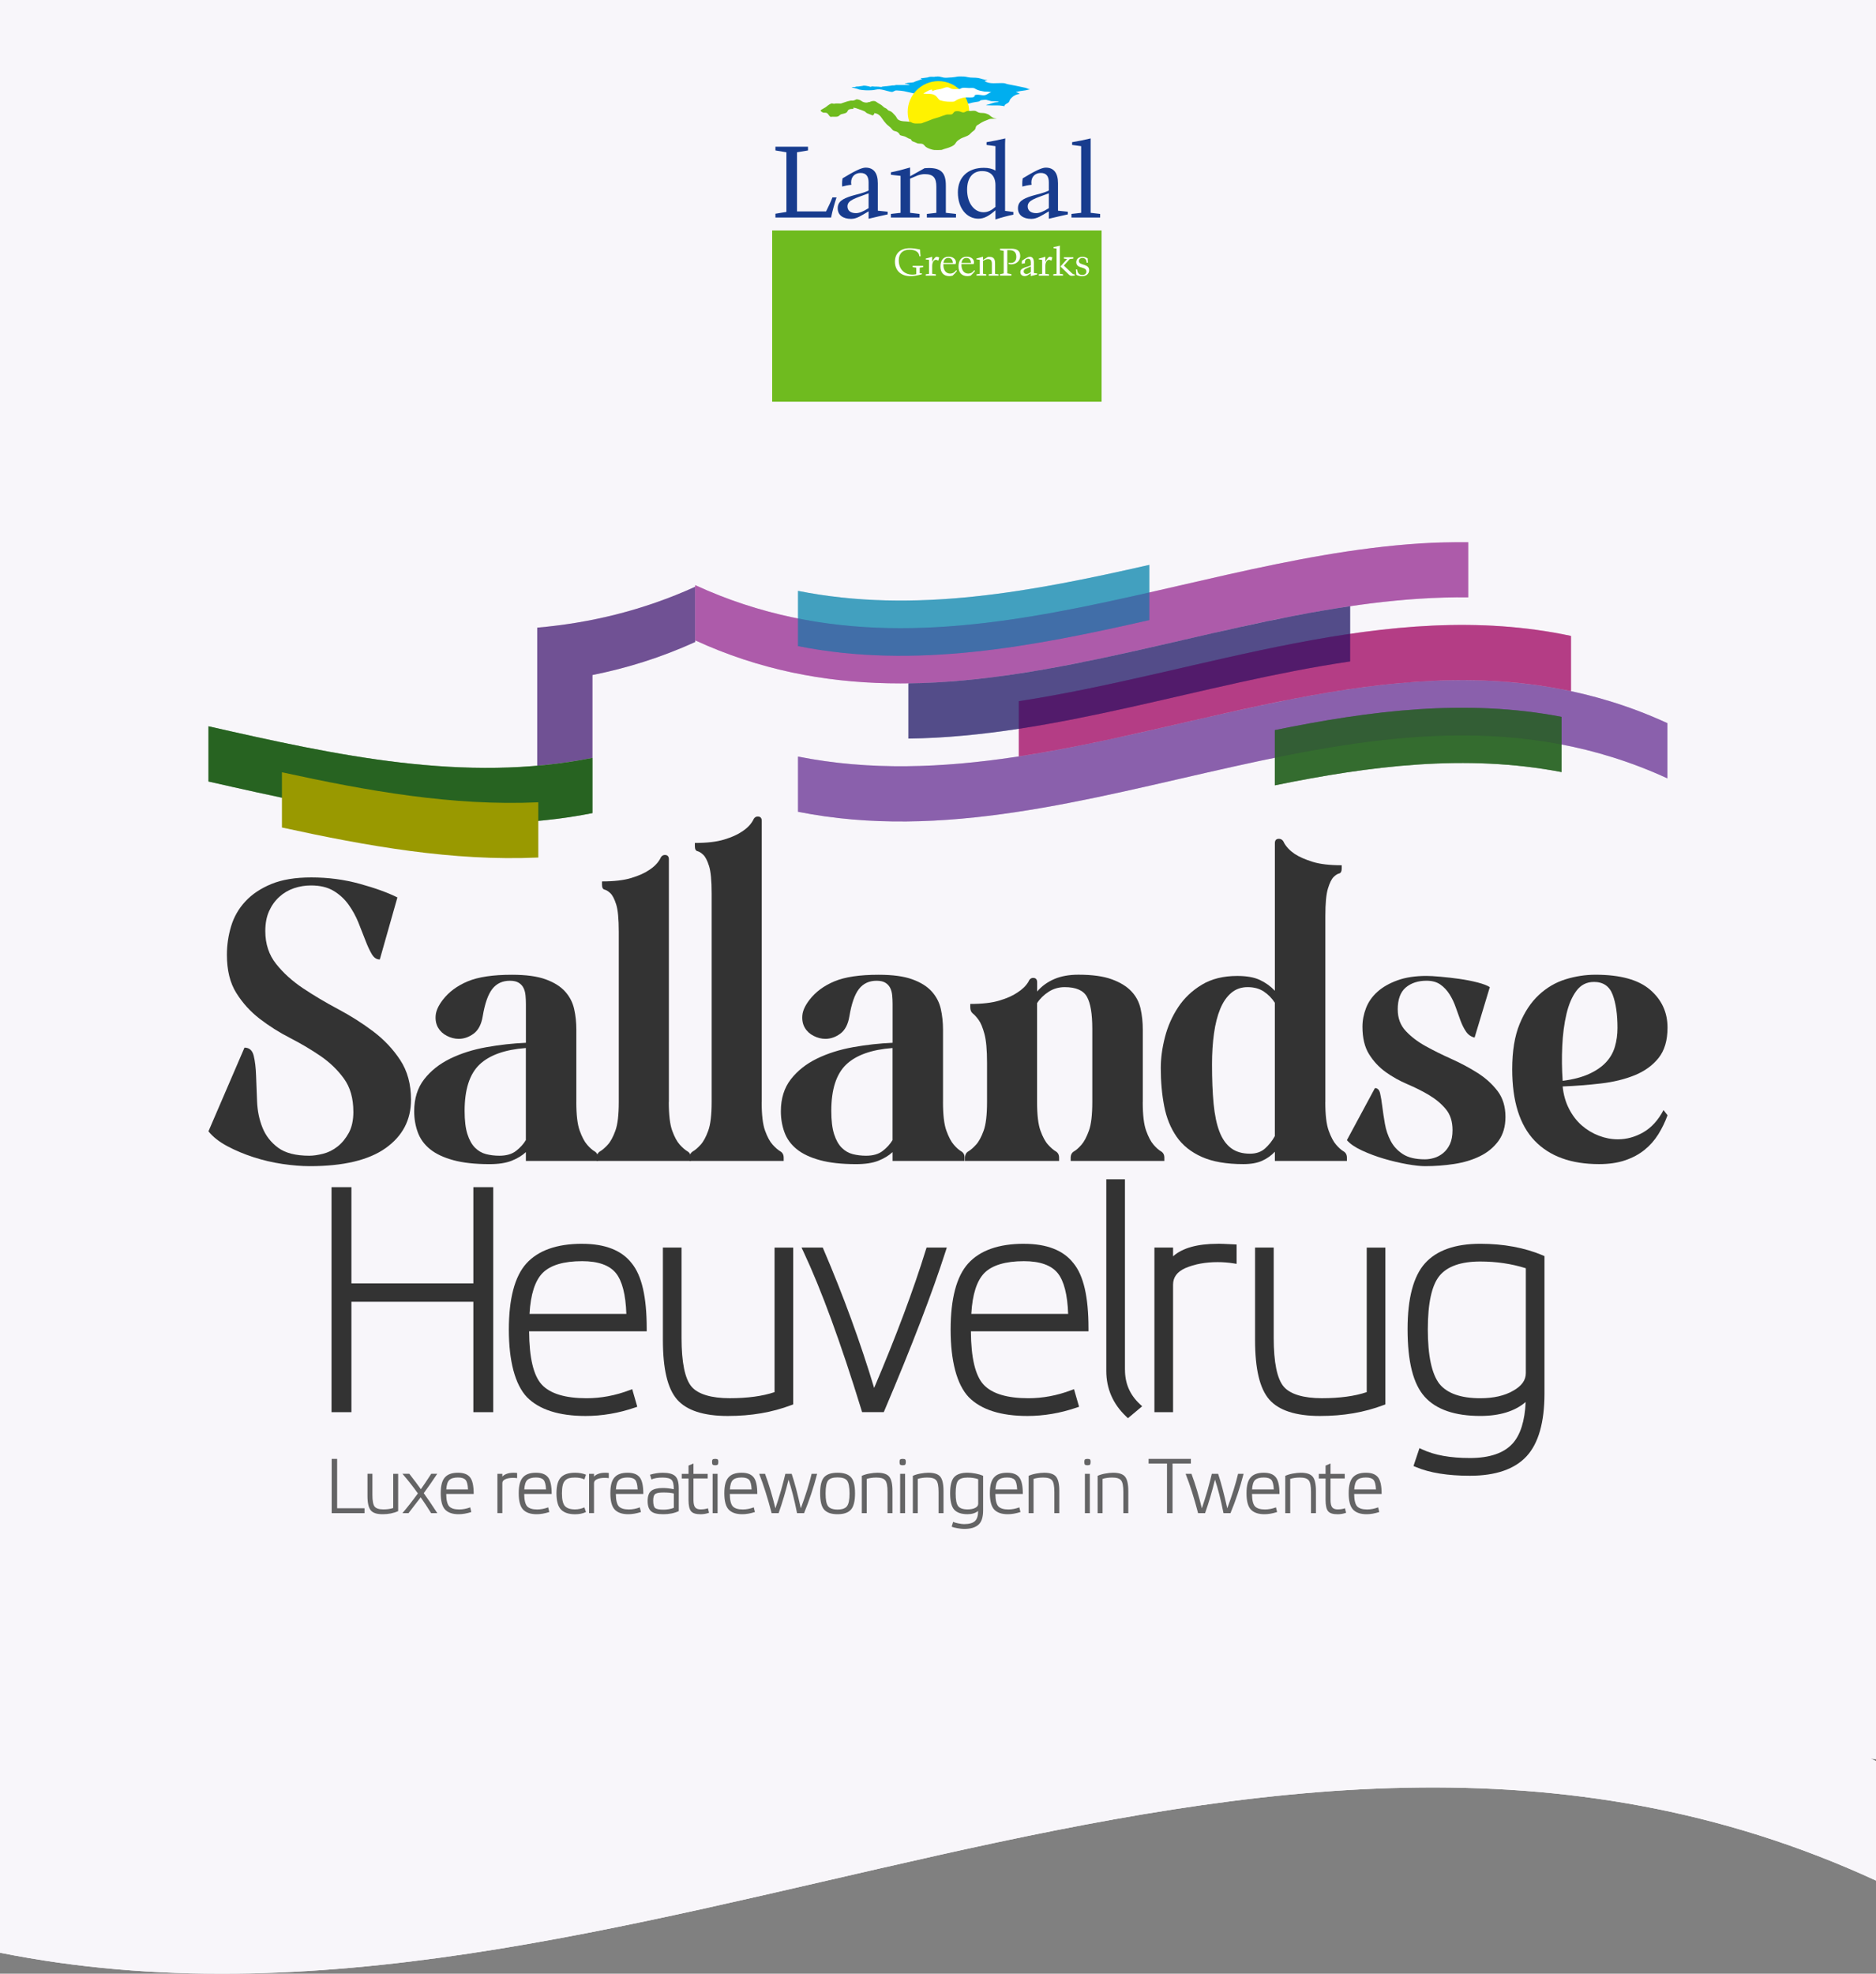 <svg width="270" height="284" viewBox="0 0 270 284" fill="none" xmlns="http://www.w3.org/2000/svg">
<rect x="0" y="0" width="270" height="284" fill="#808080" stroke="none"/>
<path d="M0 0H270V253.114L196 248.832L0 275V0Z" fill="#F8F6FA"/>
<path d="M270 270.599C180.003 229.082 89.997 298.954 0 280.979V263.785C89.997 281.76 180.003 211.878 270 253.405V270.599Z" fill="#F8F6FA"/>
<g clip-path="url(#clip0_469_48348)">
<rect width="210" height="142" transform="translate(30 78)" fill="#F8F6FA"/>
<path opacity="0.5" d="M100.057 84.428C92.48 87.864 84.898 89.648 77.321 90.312V110.181C79.969 109.949 82.62 109.58 85.268 109.053C85.268 111.443 85.268 113.829 85.268 116.219V97.13C90.197 96.147 95.127 94.616 100.057 92.379V84.428Z" fill="#93278F"/>
<g opacity="0.5">
<path d="M100.057 84.428C92.48 87.864 84.898 89.648 77.321 90.312V110.181C79.969 109.949 82.62 109.58 85.268 109.053C85.268 111.443 85.268 113.829 85.268 116.219V97.13C90.197 96.147 95.127 94.616 100.057 92.379V84.428Z" fill="#1B1464"/>
</g>
<path opacity="0.5" d="M30 104.504V112.451C48.424 116.626 66.844 120.676 85.268 116.999V109.053C66.844 112.729 48.424 108.679 30 104.504Z" fill="#276321"/>
<path d="M30 104.504V112.451C48.424 116.626 66.844 120.676 85.268 116.999V109.053C66.844 112.729 48.424 108.679 30 104.504Z" fill="#276321"/>
<path d="M68.126 184.669H50.578V170.821H47.714V203.198H50.578V187.312H68.126V203.198H70.989V170.821H68.126V184.669Z" fill="#333333"/>
<path d="M83.786 178.967C80.151 178.967 77.442 179.926 75.74 181.822C74.076 183.673 73.234 186.873 73.234 191.334C73.234 195.795 74.109 199.214 75.844 201.04C77.608 202.833 80.446 203.745 84.288 203.745C86.645 203.745 89.019 203.343 91.347 202.546L91.72 202.418L90.99 199.886L90.571 200.044C88.546 200.807 86.479 201.193 84.425 201.193C81.363 201.193 79.193 200.538 77.985 199.243C76.786 197.961 76.172 195.38 76.151 191.566H93.077V191.151C93.077 186.607 92.363 183.528 90.907 181.756C89.471 179.909 87.077 178.971 83.79 178.971L83.786 178.967ZM76.209 189.06C76.367 186.242 77.006 184.262 78.105 183.159C79.226 182.038 81.139 181.47 83.786 181.47C86.085 181.47 87.72 182.051 88.645 183.192C89.546 184.308 90.052 186.279 90.147 189.055H76.209V189.06Z" fill="#333333"/>
<path d="M111.472 200.314C109.759 200.895 107.584 201.189 105.007 201.189C102.43 201.189 100.468 200.629 99.53 199.525C98.576 198.401 98.09 196.039 98.09 192.508V179.511H95.405V192.782C95.405 196.998 96.078 199.812 97.455 201.384C98.829 202.949 101.277 203.745 104.738 203.745C108.198 203.745 111.14 203.218 113.891 202.181L114.161 202.081V179.519H111.476V200.326L111.472 200.314Z" fill="#333333"/>
<path d="M133.261 179.801C131.46 185.632 128.954 192.325 125.809 199.708C123.817 193.11 121.369 186.408 118.518 179.76L118.41 179.507H115.356L115.634 180.096C118.207 185.574 121.02 193.247 123.987 202.899L124.078 203.194H127.195L127.302 202.94C131.216 193.732 134.174 186.03 136.095 180.05L136.27 179.507H133.357L133.265 179.801H133.261Z" fill="#333333"/>
<path d="M147.37 178.967C143.735 178.967 141.025 179.926 139.324 181.822C137.664 183.673 136.817 186.873 136.817 191.334C136.817 195.795 137.693 199.214 139.427 201.04C141.191 202.833 144.029 203.745 147.872 203.745C150.229 203.745 152.602 203.343 154.93 202.546L155.304 202.418L154.573 199.886L154.154 200.044C152.129 200.807 150.063 201.193 148.009 201.193C144.946 201.193 142.776 200.538 141.569 199.243C140.369 197.961 139.755 195.38 139.735 191.566H156.66V191.151C156.66 186.607 155.951 183.528 154.49 181.756C153.055 179.909 150.66 178.971 147.374 178.971L147.37 178.967ZM139.793 189.06C139.95 186.242 140.589 184.262 141.689 183.159C142.789 182.055 144.722 181.47 147.37 181.47C149.669 181.47 151.303 182.051 152.229 183.192C153.129 184.308 153.635 186.279 153.731 189.055H139.793V189.06Z" fill="#333333"/>
<path d="M161.905 197.077V169.689H159.221V197.259C159.221 199.812 160.179 202.015 162.067 203.808L162.337 204.065L164.383 202.351L164.042 202.032C162.607 200.683 161.91 199.065 161.91 197.085L161.905 197.077Z" fill="#333333"/>
<path d="M175.296 178.967C172.342 178.967 170.172 179.573 168.831 180.772V179.511H166.146V203.198H168.831V184.86C168.831 183.789 169.404 183.013 170.574 182.478C171.906 181.901 173.479 181.607 175.251 181.607C176.006 181.607 176.761 181.665 177.495 181.781L177.977 181.856V179.071L177.583 179.05C176.375 178.988 175.607 178.959 175.3 178.959L175.296 178.967Z" fill="#333333"/>
<path d="M196.699 200.314C194.981 200.895 192.811 201.189 190.234 201.189C187.657 201.189 185.695 200.629 184.757 199.525C183.803 198.401 183.317 196.039 183.317 192.508V179.511H180.632V192.782C180.632 196.998 181.305 199.812 182.682 201.384C184.056 202.949 186.504 203.745 189.965 203.745C193.425 203.745 196.367 203.218 199.119 202.181L199.388 202.081V179.519H196.703V200.326L196.699 200.314Z" fill="#333333"/>
<path d="M222.032 180.627C219.397 179.523 216.377 178.967 213.049 178.967C209.443 178.967 206.766 179.913 205.09 181.777C203.426 183.628 202.583 186.81 202.583 191.242C202.583 195.948 203.389 199.135 205.044 200.978C206.687 202.812 209.38 203.741 213.049 203.741C215.841 203.741 218.032 203.065 219.58 201.733C219.456 204.459 218.825 206.468 217.696 207.713C216.443 209.094 214.376 209.796 211.555 209.796C208.733 209.796 206.463 209.381 204.716 208.567L204.293 208.372L203.434 210.945L203.787 211.095C205.758 211.929 208.372 212.348 211.551 212.348C215.244 212.348 217.987 211.406 219.709 209.543C221.418 207.692 222.286 204.658 222.286 200.525V180.743L222.032 180.636V180.627ZM219.601 182.49V197.579C219.601 198.604 219.003 199.43 217.771 200.119C216.543 200.832 214.953 201.193 213.049 201.193C210.264 201.193 208.289 200.5 207.173 199.135C206.061 197.708 205.496 195.068 205.496 191.288C205.496 187.508 206.061 184.951 207.169 183.586C208.289 182.217 210.264 181.519 213.049 181.519C215.36 181.519 217.563 181.847 219.601 182.49Z" fill="#333333"/>
<path d="M50.856 159.957C50.856 158.036 50.403 156.451 49.503 155.206C48.598 153.957 47.478 152.874 46.133 151.953C44.789 151.031 43.328 150.168 41.756 149.359C40.179 148.554 38.722 147.629 37.378 146.595C36.033 145.558 34.909 144.321 34.008 142.877C33.104 141.437 32.656 139.603 32.656 137.375C32.656 135.993 32.859 134.627 33.261 133.283C33.664 131.938 34.345 130.747 35.307 129.71C36.266 128.673 37.515 127.838 39.05 127.203C40.586 126.569 42.507 126.253 44.81 126.253C47.229 126.253 49.553 126.56 51.781 127.174C54.009 127.789 55.814 128.44 57.196 129.133L54.661 138.063C54.2 138.063 53.814 137.806 53.507 137.287C53.2 136.769 52.893 136.105 52.586 135.3C52.279 134.495 51.943 133.64 51.578 132.735C51.212 131.835 50.744 130.976 50.167 130.171C49.59 129.366 48.872 128.702 48.005 128.183C47.142 127.664 46.055 127.407 44.752 127.407C43.905 127.407 43.092 127.544 42.303 127.809C41.515 128.079 40.814 128.49 40.2 129.05C39.585 129.606 39.096 130.287 38.731 131.096C38.365 131.901 38.183 132.864 38.183 133.976C38.183 135.818 38.702 137.395 39.739 138.698C40.776 140.005 42.071 141.176 43.627 142.213C45.183 143.251 46.864 144.251 48.669 145.209C50.474 146.168 52.154 147.234 53.711 148.409C55.267 149.583 56.561 150.952 57.599 152.529C58.636 154.106 59.155 156.007 59.155 158.235C59.155 161.157 57.935 163.476 55.495 165.207C53.055 166.937 49.416 167.8 44.577 167.8C43.386 167.8 42.079 167.693 40.66 167.485C39.241 167.273 37.847 166.95 36.482 166.506C35.116 166.066 33.859 165.535 32.71 164.92C31.556 164.306 30.656 163.597 30 162.788L35.187 150.745C35.88 150.745 36.32 151.131 36.511 151.899C36.702 152.666 36.818 153.629 36.855 154.779C36.892 155.932 36.942 157.181 37 158.522C37.058 159.866 37.316 161.115 37.78 162.265C38.241 163.418 38.992 164.377 40.025 165.145C41.063 165.912 42.561 166.298 44.519 166.298C45.096 166.298 45.76 166.203 46.507 166.012C47.254 165.821 47.947 165.477 48.582 164.974C49.217 164.476 49.752 163.821 50.196 163.016C50.636 162.211 50.86 161.19 50.86 159.962L50.856 159.957Z" fill="#333333"/>
<path d="M82.944 158.576C82.944 160.418 83.106 161.792 83.434 162.696C83.762 163.601 84.114 164.273 84.5 164.713C84.882 165.157 85.239 165.472 85.567 165.663C85.894 165.854 86.056 166.161 86.056 166.585V167.045H75.687V165.779C75.147 166.277 74.467 166.692 73.641 167.02C72.815 167.348 71.749 167.51 70.442 167.51C68.367 167.51 66.628 167.319 65.226 166.933C63.823 166.551 62.711 166.02 61.885 165.348C61.059 164.676 60.474 163.871 60.13 162.929C59.786 161.987 59.611 160.978 59.611 159.903C59.611 158.061 60.093 156.526 61.051 155.293C62.01 154.065 63.259 153.077 64.798 152.326C66.334 151.579 68.064 151.031 69.985 150.683C71.906 150.338 73.807 150.127 75.691 150.048V144.458C75.691 144.035 75.67 143.624 75.633 143.221C75.595 142.819 75.496 142.462 75.346 142.155C75.193 141.848 74.96 141.599 74.653 141.408C74.346 141.217 73.923 141.122 73.388 141.122C72.313 141.122 71.467 141.516 70.852 142.304C70.238 143.093 69.778 144.408 69.471 146.251C69.28 147.404 68.844 148.23 68.176 148.728C67.504 149.226 66.782 149.479 66.014 149.479C65.437 149.479 64.873 149.334 64.313 149.048C63.757 148.761 63.334 148.367 63.047 147.865C62.761 147.367 62.645 146.782 62.703 146.106C62.761 145.433 63.097 144.695 63.711 143.89C64.595 142.736 65.794 141.844 67.313 141.209C68.832 140.574 70.952 140.259 73.678 140.259C75.712 140.259 77.338 140.479 78.546 140.923C79.757 141.362 80.687 141.952 81.338 142.678C81.99 143.408 82.421 144.242 82.633 145.184C82.845 146.126 82.948 147.114 82.948 148.151V158.58L82.944 158.576ZM75.687 150.799C72.653 151.027 70.425 151.828 69.002 153.189C67.583 154.554 66.869 156.77 66.869 159.845C66.869 161.227 67.002 162.343 67.271 163.186C67.541 164.032 67.906 164.684 68.367 165.145C68.828 165.605 69.355 165.912 69.952 166.066C70.545 166.219 71.193 166.298 71.882 166.298C72.882 166.298 73.678 166.066 74.272 165.605C74.865 165.145 75.338 164.626 75.683 164.049V150.799H75.687Z" fill="#333333"/>
<path d="M96.256 158.576C96.256 160.418 96.418 161.792 96.746 162.696C97.073 163.601 97.439 164.273 97.841 164.713C98.244 165.157 98.609 165.472 98.936 165.663C99.264 165.854 99.426 166.161 99.426 166.585V167.045H85.886V166.585C85.886 166.161 86.048 165.854 86.376 165.663C86.704 165.472 87.069 165.153 87.471 164.713C87.874 164.273 88.239 163.601 88.567 162.696C88.895 161.796 89.056 160.422 89.056 158.576V134.088C89.056 132.245 88.932 130.93 88.683 130.141C88.434 129.353 88.156 128.818 87.849 128.527C87.542 128.241 87.264 128.067 87.015 128.009C86.766 127.95 86.641 127.71 86.641 127.286V126.826C88.372 126.826 89.77 126.664 90.849 126.336C91.924 126.008 92.77 125.635 93.385 125.212C94.115 124.751 94.65 124.212 94.999 123.597C95.152 123.216 95.38 123.021 95.692 123.021C96.073 123.021 96.268 123.232 96.268 123.655V158.571L96.256 158.576Z" fill="#333333"/>
<path d="M109.621 158.576C109.621 160.418 109.783 161.792 110.111 162.696C110.439 163.601 110.804 164.273 111.206 164.713C111.609 165.157 111.974 165.472 112.302 165.663C112.63 165.854 112.791 166.161 112.791 166.585V167.045H99.251V166.585C99.251 166.161 99.413 165.854 99.741 165.663C100.069 165.472 100.434 165.153 100.837 164.713C101.239 164.273 101.604 163.601 101.932 162.696C102.26 161.796 102.422 160.422 102.422 158.576V128.556C102.422 126.714 102.297 125.398 102.048 124.61C101.799 123.821 101.521 123.286 101.214 122.996C100.907 122.709 100.629 122.535 100.38 122.477C100.131 122.419 100.007 122.178 100.007 121.755V121.294C101.737 121.294 103.135 121.132 104.214 120.805C105.289 120.477 106.136 120.103 106.75 119.68C107.48 119.219 108.015 118.68 108.364 118.066C108.517 117.684 108.746 117.489 109.057 117.489C109.439 117.489 109.634 117.701 109.634 118.124V158.571L109.621 158.576Z" fill="#333333"/>
<path d="M135.718 158.576C135.718 160.418 135.879 161.792 136.207 162.696C136.535 163.601 136.888 164.273 137.274 164.713C137.655 165.157 138.012 165.472 138.34 165.663C138.668 165.854 138.83 166.161 138.83 166.585V167.045H128.46V165.779C127.921 166.277 127.24 166.692 126.414 167.02C125.589 167.348 124.522 167.51 123.215 167.51C121.14 167.51 119.402 167.319 117.999 166.933C116.597 166.551 115.484 166.02 114.659 165.348C113.833 164.676 113.248 163.871 112.903 162.929C112.559 161.987 112.385 160.978 112.385 159.903C112.385 158.061 112.866 156.526 113.825 155.293C114.783 154.065 116.032 153.077 117.572 152.326C119.107 151.579 120.837 151.031 122.759 150.683C124.68 150.338 126.58 150.127 128.464 150.048V144.458C128.464 144.035 128.443 143.624 128.406 143.221C128.369 142.819 128.269 142.462 128.12 142.155C127.966 141.848 127.734 141.599 127.427 141.408C127.12 141.217 126.697 141.122 126.161 141.122C125.087 141.122 124.24 141.516 123.626 142.304C123.012 143.093 122.551 144.408 122.244 146.251C122.053 147.404 121.617 148.23 120.949 148.728C120.277 149.226 119.555 149.479 118.788 149.479C118.211 149.479 117.646 149.334 117.086 149.048C116.53 148.761 116.107 148.367 115.821 147.865C115.534 147.367 115.418 146.782 115.476 146.106C115.534 145.433 115.87 144.695 116.485 143.89C117.368 142.736 118.568 141.844 120.086 141.209C121.605 140.574 123.725 140.259 126.452 140.259C128.485 140.259 130.112 140.479 131.319 140.923C132.531 141.362 133.46 141.952 134.112 142.678C134.763 143.408 135.195 144.242 135.406 145.184C135.618 146.126 135.722 147.114 135.722 148.151V158.58L135.718 158.576ZM128.46 150.799C125.427 151.027 123.198 151.828 121.775 153.189C120.356 154.554 119.642 156.77 119.642 159.845C119.642 161.227 119.775 162.343 120.045 163.186C120.315 164.032 120.68 164.684 121.14 165.145C121.601 165.605 122.128 165.912 122.725 166.066C123.319 166.219 123.966 166.298 124.655 166.298C125.655 166.298 126.452 166.066 127.045 165.605C127.638 165.145 128.112 164.626 128.456 164.049V150.799H128.46Z" fill="#333333"/>
<path d="M164.466 158.576C164.466 160.418 164.628 161.792 164.956 162.696C165.283 163.601 165.636 164.273 166.022 164.713C166.404 165.157 166.761 165.472 167.088 165.663C167.416 165.854 167.578 166.161 167.578 166.585V167.045H154.096V166.585C154.096 166.161 154.258 165.854 154.586 165.663C154.914 165.472 155.266 165.153 155.652 164.713C156.034 164.273 156.391 163.601 156.719 162.696C157.047 161.796 157.208 160.422 157.208 158.576V148.031C157.208 145.881 156.951 144.342 156.432 143.421C155.914 142.499 154.847 142.039 153.233 142.039C152.387 142.039 151.619 142.259 150.93 142.703C150.237 143.147 149.681 143.69 149.258 144.346V158.576C149.258 160.418 149.42 161.792 149.748 162.696C150.075 163.601 150.441 164.273 150.843 164.713C151.246 165.157 151.611 165.472 151.938 165.663C152.266 165.854 152.428 166.161 152.428 166.585V167.045H138.888V166.585C138.888 166.161 139.05 165.854 139.378 165.663C139.706 165.472 140.071 165.153 140.473 164.713C140.876 164.273 141.241 163.601 141.569 162.696C141.897 161.796 142.058 160.422 142.058 158.576V152.928C142.058 151.085 141.934 149.699 141.685 148.778C141.436 147.857 141.158 147.184 140.851 146.761C140.544 146.338 140.266 146.031 140.017 145.84C139.768 145.649 139.643 145.342 139.643 144.919V144.458C141.374 144.458 142.772 144.296 143.851 143.968C144.926 143.641 145.772 143.267 146.386 142.844C147.117 142.383 147.652 141.865 148.001 141.288C148.154 140.906 148.382 140.711 148.694 140.711C149.075 140.711 149.27 140.923 149.27 141.346V142.67C149.922 141.902 150.739 141.308 151.719 140.885C152.698 140.462 153.86 140.25 155.204 140.25C157.2 140.25 158.806 140.47 160.013 140.914C161.225 141.354 162.163 141.931 162.835 142.645C163.507 143.354 163.947 144.193 164.159 145.151C164.371 146.11 164.474 147.11 164.474 148.147V158.576H164.466Z" fill="#333333"/>
<path d="M190.741 158.576C190.741 160.418 190.903 161.792 191.23 162.696C191.558 163.601 191.911 164.273 192.297 164.713C192.679 165.157 193.035 165.472 193.363 165.663C193.691 165.854 193.853 166.161 193.853 166.585V167.045H183.483V165.721C182.985 166.261 182.379 166.692 181.67 167.016C180.96 167.344 180.047 167.506 178.931 167.506C176.512 167.506 174.524 167.161 172.968 166.468C171.412 165.775 170.205 164.808 169.337 163.559C168.474 162.31 167.877 160.841 167.553 159.152C167.225 157.463 167.063 155.638 167.063 153.679C167.063 152.26 167.267 150.77 167.669 149.214C168.072 147.658 168.707 146.226 169.57 144.923C170.433 143.616 171.566 142.541 172.968 141.694C174.371 140.848 176.068 140.429 178.068 140.429C179.413 140.429 180.496 140.62 181.321 141.006C182.147 141.391 182.865 141.91 183.483 142.562V121.332C183.483 120.908 183.674 120.697 184.06 120.697C184.404 120.697 184.653 120.888 184.807 121.273C185.151 121.888 185.67 122.427 186.363 122.888C187.014 123.311 187.869 123.684 188.927 124.012C189.981 124.34 191.376 124.502 193.106 124.502V124.963C193.106 125.386 192.982 125.627 192.733 125.685C192.484 125.743 192.214 125.917 191.928 126.203C191.641 126.49 191.371 127.037 191.123 127.847C190.874 128.652 190.749 129.98 190.749 131.822V158.584L190.741 158.576ZM183.479 144.288C183.056 143.636 182.529 143.097 181.894 142.674C181.259 142.25 180.483 142.039 179.562 142.039C178.641 142.039 177.852 142.317 177.201 142.873C176.545 143.429 176.018 144.197 175.616 145.176C175.213 146.155 174.914 147.326 174.724 148.691C174.533 150.056 174.437 151.542 174.437 153.156C174.437 155.306 174.512 157.19 174.665 158.804C174.819 160.418 175.097 161.75 175.499 162.808C175.902 163.866 176.458 164.663 177.172 165.199C177.881 165.738 178.794 166.004 179.906 166.004C180.79 166.004 181.508 165.755 182.068 165.257C182.624 164.759 183.097 164.161 183.479 163.472V144.288Z" fill="#333333"/>
<path d="M201.168 145.267C201.168 146.496 201.55 147.525 202.322 148.351C203.09 149.176 204.052 149.907 205.202 150.542C206.355 151.177 207.592 151.791 208.92 152.384C210.243 152.982 211.484 153.641 212.638 154.372C213.791 155.102 214.75 155.965 215.518 156.965C216.285 157.966 216.671 159.215 216.671 160.713C216.671 162.095 216.335 163.248 215.663 164.169C214.991 165.091 214.107 165.821 213.011 166.36C211.916 166.9 210.679 167.273 209.293 167.485C207.911 167.697 206.509 167.8 205.086 167.8C204.434 167.8 203.567 167.705 202.492 167.514C201.417 167.323 200.322 167.062 199.21 166.738C198.094 166.41 197.04 166.016 196.04 165.555C195.04 165.095 194.309 164.597 193.849 164.057L197.882 156.567C198.264 156.567 198.517 156.816 198.629 157.314C198.745 157.812 198.849 158.447 198.944 159.215C199.04 159.982 199.164 160.808 199.318 161.692C199.471 162.576 199.749 163.402 200.152 164.169C200.554 164.937 201.139 165.572 201.911 166.07C202.679 166.568 203.737 166.817 205.081 166.817C205.505 166.817 205.945 166.751 206.405 166.614C206.866 166.481 207.297 166.248 207.7 165.921C208.102 165.593 208.43 165.161 208.679 164.626C208.928 164.086 209.053 163.414 209.053 162.609C209.053 161.381 208.737 160.381 208.102 159.613C207.467 158.845 206.671 158.173 205.712 157.596C204.754 157.019 203.704 156.492 202.571 156.011C201.438 155.53 200.392 154.945 199.43 154.256C198.471 153.563 197.675 152.712 197.04 151.691C196.405 150.674 196.089 149.359 196.089 147.745C196.089 146.823 196.264 145.923 196.608 145.035C196.953 144.151 197.5 143.375 198.251 142.703C198.998 142.031 199.961 141.483 201.131 141.059C202.301 140.636 203.696 140.425 205.31 140.425C205.77 140.425 206.442 140.462 207.326 140.541C208.21 140.62 209.123 140.723 210.065 140.856C211.007 140.993 211.878 141.163 212.688 141.375C213.493 141.586 214.069 141.806 214.418 142.039L212.227 149.297C211.729 149.181 211.322 148.902 211.015 148.463C210.708 148.023 210.439 147.492 210.21 146.877C209.978 146.263 209.75 145.62 209.517 144.948C209.285 144.276 208.99 143.653 208.625 143.076C208.26 142.499 207.82 142.031 207.301 141.665C206.783 141.3 206.119 141.118 205.314 141.118C204.086 141.118 203.086 141.445 202.318 142.097C201.55 142.753 201.164 143.807 201.164 145.267H201.168Z" fill="#333333"/>
<path d="M224.904 156.331C225.02 157.521 225.327 158.596 225.825 159.559C226.323 160.522 226.937 161.319 227.667 161.949C228.398 162.584 229.211 163.074 230.116 163.418C231.016 163.763 231.929 163.937 232.85 163.937C234.116 163.937 235.336 163.601 236.51 162.929C237.68 162.256 238.651 161.19 239.419 159.729L239.996 160.476C239.651 161.435 239.207 162.348 238.672 163.211C238.133 164.074 237.473 164.825 236.684 165.46C235.896 166.095 234.966 166.593 233.892 166.958C232.817 167.323 231.568 167.506 230.145 167.506C226.111 167.506 223.02 166.381 220.87 164.136C218.721 161.887 217.642 158.459 217.642 153.853C217.642 151.243 217.995 149.073 218.709 147.342C219.418 145.612 220.339 144.222 221.476 143.163C222.609 142.109 223.887 141.358 225.306 140.918C226.725 140.479 228.165 140.254 229.626 140.254C233.199 140.254 235.817 140.976 237.489 142.416C239.162 143.856 239.996 145.67 239.996 147.861C239.996 149.703 239.564 151.164 238.701 152.239C237.838 153.314 236.693 154.139 235.273 154.716C233.85 155.293 232.24 155.687 230.435 155.899C228.63 156.111 226.788 156.256 224.904 156.331ZM229.398 141.292C228.36 141.292 227.526 141.715 226.891 142.558C226.257 143.404 225.775 144.516 225.452 145.898C225.124 147.28 224.925 148.819 224.846 150.508C224.767 152.197 224.788 153.87 224.904 155.521C226.402 155.33 227.659 155.003 228.676 154.542C229.692 154.081 230.51 153.525 231.124 152.87C231.738 152.218 232.17 151.467 232.419 150.62C232.668 149.774 232.792 148.873 232.792 147.911C232.792 145.952 232.564 144.359 232.099 143.13C231.638 141.902 230.734 141.288 229.389 141.288L229.398 141.292Z" fill="#333333"/>
<g opacity="0.5">
<path d="M211.314 85.951C174.23 85.569 137.141 109.202 100.057 92.142V84.196C137.141 101.255 174.23 77.626 211.314 78.004V85.951Z" fill="#93278F"/>
</g>
<g opacity="0.5">
<path d="M240 112.011C198.284 92.823 156.565 125.116 114.85 116.808V108.862C156.565 117.169 198.284 84.872 240 104.065V112.011Z" fill="#662D91"/>
</g>
<g opacity="0.5">
<path d="M165.416 89.225C148.56 93.051 131.705 96.325 114.85 92.968V85.021C131.705 88.379 148.56 85.104 165.416 81.278V89.225Z" fill="#0583AC"/>
</g>
<g opacity="0.75">
<path d="M224.746 111.094C210.99 108.455 197.235 110.19 183.479 113.003V105.056C197.235 102.243 210.99 100.508 224.746 103.147V111.094Z" fill="#276321"/>
</g>
<g opacity="0.5">
<path d="M226.103 99.45C199.613 93.802 173.122 104.791 146.631 108.841C146.631 106.193 146.631 103.542 146.631 100.894C173.122 96.844 199.613 85.856 226.103 91.503V99.45Z" fill="#9E005D"/>
</g>
<g opacity="0.5">
<path d="M194.318 95.176C173.126 98.288 151.934 106.011 130.743 106.276V98.33C151.934 98.064 173.126 90.341 194.318 87.229V95.176Z" fill="#1B1464"/>
</g>
<g opacity="0.5">
<path d="M211.314 85.951C174.23 85.569 137.141 109.202 100.057 92.142V84.196C137.141 101.255 174.23 77.626 211.314 78.004V85.951Z" fill="#93278F"/>
</g>
<g opacity="0.5">
<path d="M240 112.011C198.284 92.823 156.565 125.116 114.85 116.808V108.862C156.565 117.169 198.284 84.872 240 104.065V112.011Z" fill="#662D91"/>
</g>
<g opacity="0.5">
<path d="M165.416 89.225C148.56 93.051 131.705 96.325 114.85 92.968V85.021C131.705 88.379 148.56 85.104 165.416 81.278V89.225Z" fill="#0583AC"/>
</g>
<g opacity="0.75">
<path d="M224.746 111.094C210.99 108.455 197.235 110.19 183.479 113.003V105.056C197.235 102.243 210.99 100.508 224.746 103.147V111.094Z" fill="#276321"/>
</g>
<g opacity="0.5">
<path d="M226.103 99.45C199.613 93.802 173.122 104.791 146.631 108.841C146.631 106.193 146.631 103.542 146.631 100.894C173.122 96.844 199.613 85.856 226.103 91.503V99.45Z" fill="#9E005D"/>
</g>
<g opacity="0.5">
<path d="M194.318 95.176C173.126 98.288 151.934 106.011 130.743 106.276V98.33C151.934 98.064 173.126 90.341 194.318 87.229V95.176Z" fill="#1B1464"/>
</g>
<path d="M40.577 111.123V119.07C52.876 121.755 65.176 123.946 77.475 123.39C77.475 120.742 77.475 118.091 77.475 115.443C65.176 116.003 52.876 113.808 40.577 111.123Z" fill="#999900"/>
<g opacity="0.75">
<path d="M47.736 217.725V209.918H48.523V217.023H52.464V217.73H47.736V217.725Z" fill="#333333"/>
<path d="M56.593 216.989V212.069H57.304V217.436C56.655 217.734 55.91 217.883 55.069 217.883C54.229 217.883 53.688 217.7 53.371 217.334C53.051 216.959 52.889 216.269 52.889 215.259V212.065H53.6V215.114C53.6 215.949 53.704 216.507 53.917 216.784C54.137 217.052 54.558 217.189 55.186 217.189C55.727 217.189 56.193 217.121 56.589 216.989H56.593Z" fill="#333333"/>
<path d="M62.931 217.725H62.045C61.591 216.984 61.092 216.226 60.547 215.451L58.794 217.725H57.92C58.686 216.822 59.427 215.877 60.143 214.889C59.444 213.909 58.703 212.968 57.92 212.065H58.907C59.643 213.006 60.197 213.747 60.572 214.284C60.967 213.739 61.462 212.998 62.062 212.065H62.927C62.315 212.998 61.67 213.93 60.988 214.855C61.537 215.609 62.186 216.567 62.935 217.721L62.931 217.725Z" fill="#333333"/>
<path d="M65.92 211.912C66.731 211.912 67.306 212.133 67.651 212.572C68.001 213.006 68.176 213.803 68.176 214.97H64.222C64.23 215.852 64.372 216.444 64.651 216.75C64.934 217.049 65.412 217.198 66.087 217.198C66.607 217.198 67.135 217.095 67.672 216.895L67.835 217.568C67.177 217.777 66.573 217.883 66.016 217.883C65.133 217.883 64.48 217.658 64.055 217.21C63.639 216.763 63.431 215.984 63.431 214.868C63.431 213.752 63.627 213.049 64.022 212.593C64.418 212.137 65.046 211.912 65.916 211.912H65.92ZM65.92 212.598C65.337 212.598 64.917 212.721 64.659 212.968C64.418 213.198 64.276 213.65 64.23 214.314H67.36C67.323 213.62 67.206 213.164 67.01 212.947C66.806 212.717 66.44 212.598 65.916 212.598H65.92Z" fill="#333333"/>
<path d="M73.856 211.912C74.06 211.912 74.251 211.925 74.426 211.946V212.695C74.231 212.666 74.039 212.649 73.856 212.649C73.398 212.649 73.024 212.713 72.732 212.845C72.441 212.977 72.3 213.16 72.3 213.398V217.722H71.588V212.069H72.3V212.474C72.424 212.316 72.628 212.184 72.907 212.078C73.186 211.971 73.502 211.916 73.856 211.916V211.912Z" fill="#333333"/>
<path d="M77.145 211.912C77.956 211.912 78.531 212.133 78.876 212.572C79.225 213.006 79.4 213.803 79.4 214.97H75.447C75.455 215.852 75.596 216.444 75.875 216.75C76.158 217.049 76.637 217.198 77.311 217.198C77.831 217.198 78.36 217.095 78.897 216.895L79.059 217.568C78.401 217.777 77.798 217.883 77.24 217.883C76.358 217.883 75.705 217.658 75.28 217.21C74.864 216.763 74.656 215.984 74.656 214.868C74.656 213.752 74.851 213.049 75.247 212.593C75.642 212.137 76.271 211.912 77.14 211.912H77.145ZM77.145 212.598C76.562 212.598 76.142 212.721 75.883 212.968C75.642 213.198 75.501 213.65 75.455 214.314H78.585C78.547 213.62 78.431 213.164 78.235 212.947C78.031 212.717 77.665 212.598 77.14 212.598H77.145Z" fill="#333333"/>
<path d="M84.108 216.899L84.337 217.572C83.883 217.781 83.359 217.888 82.759 217.888C81.856 217.888 81.182 217.662 80.745 217.215C80.308 216.767 80.087 215.988 80.087 214.872C80.087 213.756 80.308 213.006 80.745 212.563C81.178 212.129 81.848 211.912 82.759 211.912C83.35 211.912 83.875 212.005 84.337 212.193L84.108 212.874C83.737 212.695 83.288 212.606 82.759 212.606C82.414 212.606 82.135 212.636 81.915 212.695C81.694 212.755 81.502 212.866 81.34 213.028C81.178 213.19 81.057 213.42 80.986 213.722C80.912 214.024 80.878 214.416 80.878 214.893C80.878 215.784 81.02 216.388 81.307 216.708C81.598 217.027 82.085 217.189 82.763 217.189C83.221 217.189 83.671 217.091 84.112 216.899H84.108Z" fill="#333333"/>
<path d="M87.049 211.912C87.253 211.912 87.445 211.925 87.62 211.946V212.695C87.424 212.666 87.233 212.649 87.049 212.649C86.592 212.649 86.217 212.713 85.926 212.845C85.634 212.977 85.493 213.16 85.493 213.398V217.722H84.781V212.069H85.493V212.474C85.618 212.316 85.822 212.184 86.101 212.078C86.379 211.971 86.696 211.916 87.049 211.916V211.912Z" fill="#333333"/>
<path d="M90.334 211.912C91.145 211.912 91.719 212.133 92.065 212.572C92.415 213.006 92.589 213.803 92.589 214.97H88.635C88.644 215.852 88.785 216.444 89.064 216.75C89.347 217.049 89.826 217.198 90.5 217.198C91.02 217.198 91.549 217.095 92.086 216.895L92.248 217.568C91.59 217.777 90.987 217.883 90.429 217.883C89.547 217.883 88.894 217.658 88.469 217.21C88.053 216.763 87.845 215.984 87.845 214.868C87.845 213.752 88.04 213.049 88.436 212.593C88.831 212.137 89.46 211.912 90.329 211.912H90.334ZM90.334 212.598C89.751 212.598 89.331 212.721 89.073 212.968C88.831 213.198 88.69 213.65 88.644 214.314H91.774C91.736 213.62 91.62 213.164 91.424 212.947C91.22 212.717 90.854 212.598 90.329 212.598H90.334Z" fill="#333333"/>
<path d="M97.691 214.109V217.436C97.055 217.734 96.314 217.883 95.456 217.883C94.599 217.883 94.062 217.747 93.725 217.47C93.384 217.184 93.209 216.69 93.209 215.979C93.209 215.268 93.396 214.752 93.767 214.488C94.133 214.233 94.674 214.109 95.398 214.109C95.91 214.109 96.434 214.169 96.975 214.288C96.975 213.594 96.867 213.142 96.647 212.934C96.422 212.716 95.985 212.61 95.344 212.61C94.703 212.61 94.158 212.699 93.758 212.878L93.55 212.197C94.187 212.009 94.799 211.916 95.39 211.916C96.222 211.916 96.813 212.073 97.163 212.384C97.512 212.695 97.687 213.274 97.687 214.109H97.691ZM96.98 216.967V214.906C96.609 214.808 96.11 214.761 95.49 214.761C94.907 214.761 94.512 214.833 94.308 214.974C94.112 215.11 94.012 215.425 94.012 215.928C94.012 216.482 94.108 216.835 94.295 216.993C94.491 217.15 94.89 217.227 95.49 217.227C96.002 217.227 96.497 217.142 96.98 216.967Z" fill="#333333"/>
<path d="M101.853 212.742H99.806V215.822C99.806 216.316 99.881 216.665 100.035 216.874C100.189 217.082 100.455 217.189 100.834 217.189C101.233 217.189 101.587 217.134 101.887 217.023L102.049 217.674C101.654 217.815 101.25 217.887 100.834 217.887C100.176 217.887 99.722 217.751 99.477 217.474C99.223 217.189 99.094 216.644 99.094 215.839V212.746H98.12V212.073H99.094V210.885L99.806 210.583V212.073H101.853V212.746V212.742Z" fill="#333333"/>
<path d="M102.57 210.003C102.632 209.948 102.753 209.918 102.936 209.918C103.119 209.918 103.24 209.948 103.298 210.003C103.356 210.059 103.385 210.178 103.385 210.357C103.385 210.553 103.352 210.68 103.294 210.744C103.231 210.808 103.115 210.838 102.936 210.838C102.757 210.838 102.632 210.808 102.57 210.749C102.507 210.689 102.478 210.557 102.478 210.357C102.478 210.178 102.507 210.059 102.57 210.003ZM102.565 212.069H103.277V217.725H102.565V212.069Z" fill="#333333"/>
<path d="M106.736 211.912C107.547 211.912 108.122 212.133 108.467 212.572C108.817 213.006 108.992 213.803 108.992 214.97H105.038C105.046 215.852 105.188 216.444 105.467 216.75C105.75 217.049 106.228 217.198 106.902 217.198C107.423 217.198 107.951 217.095 108.488 216.895L108.65 217.568C107.993 217.777 107.389 217.883 106.832 217.883C105.949 217.883 105.296 217.658 104.871 217.21C104.455 216.763 104.247 215.984 104.247 214.868C104.247 213.752 104.443 213.049 104.838 212.593C105.233 212.137 105.862 211.912 106.732 211.912H106.736ZM106.736 212.598C106.153 212.598 105.733 212.721 105.475 212.968C105.233 213.198 105.092 213.65 105.046 214.314H108.176C108.138 213.62 108.022 213.164 107.826 212.947C107.622 212.717 107.256 212.598 106.732 212.598H106.736Z" fill="#333333"/>
<path d="M116.807 212.069H117.606C117.086 214.062 116.462 215.949 115.721 217.725H114.714C114.318 215.762 113.911 214.156 113.486 212.908C113.078 214.591 112.604 216.196 112.063 217.725H111.056C110.477 215.523 109.882 213.636 109.262 212.069H110.107C110.668 213.585 111.164 215.238 111.597 217.031C111.85 216.307 112.121 215.447 112.408 214.454C112.699 213.406 112.908 212.614 113.032 212.069H113.94C114.356 213.296 114.793 214.948 115.255 217.031C115.962 215.127 116.483 213.47 116.811 212.069H116.807Z" fill="#333333"/>
<path d="M118.035 214.872C118.035 213.76 118.227 212.985 118.614 212.551C119.009 212.125 119.65 211.912 120.541 211.912C121.431 211.912 122.072 212.125 122.468 212.551C122.863 212.977 123.059 213.748 123.059 214.872C123.059 215.997 122.863 216.784 122.468 217.223C122.072 217.666 121.431 217.883 120.541 217.883C119.65 217.883 119.009 217.662 118.614 217.223C118.227 216.78 118.035 215.997 118.035 214.872ZM120.541 212.585C119.875 212.585 119.425 212.734 119.184 213.032C118.942 213.339 118.822 213.956 118.822 214.893C118.822 215.83 118.942 216.41 119.184 216.729C119.434 217.049 119.883 217.21 120.541 217.21C121.198 217.21 121.656 217.049 121.897 216.729C122.147 216.41 122.268 215.796 122.268 214.893C122.268 213.99 122.147 213.339 121.906 213.032C121.664 212.734 121.211 212.585 120.536 212.585H120.541Z" fill="#333333"/>
<path d="M124.744 212.798V217.726H124.032V212.359C124.344 212.218 124.702 212.108 125.106 212.035C125.551 211.954 125.938 211.912 126.267 211.912C127.083 211.912 127.649 212.095 127.965 212.461C128.286 212.836 128.448 213.526 128.448 214.536V217.73H127.736V214.68C127.736 213.828 127.628 213.27 127.408 213.011C127.195 212.742 126.771 212.606 126.138 212.606C125.626 212.606 125.164 212.67 124.748 212.798H124.744Z" fill="#333333"/>
<path d="M129.555 210.003C129.618 209.948 129.739 209.918 129.922 209.918C130.105 209.918 130.225 209.948 130.284 210.003C130.342 210.059 130.371 210.178 130.371 210.357C130.371 210.553 130.338 210.68 130.28 210.744C130.217 210.808 130.101 210.838 129.922 210.838C129.743 210.838 129.618 210.808 129.555 210.749C129.493 210.689 129.464 210.557 129.464 210.357C129.464 210.178 129.493 210.059 129.555 210.003ZM129.551 212.069H130.263V217.725H129.551V212.069Z" fill="#333333"/>
<path d="M132.09 212.798V217.726H131.378V212.359C131.69 212.218 132.048 212.108 132.452 212.035C132.897 211.954 133.284 211.912 133.613 211.912C134.429 211.912 134.995 212.095 135.311 212.461C135.631 212.836 135.794 213.526 135.794 214.536V217.73H135.082V214.68C135.082 213.828 134.974 213.27 134.753 213.011C134.541 212.742 134.116 212.606 133.484 212.606C132.972 212.606 132.51 212.67 132.094 212.798H132.09Z" fill="#333333"/>
<path d="M141.495 212.359V217.312C141.495 218.322 141.266 219.02 140.804 219.408C140.351 219.804 139.668 220 138.757 220C138.507 220 138.199 219.966 137.825 219.898C137.467 219.847 137.184 219.77 136.971 219.672L137.179 218.978C137.375 219.076 137.629 219.148 137.933 219.204C138.262 219.272 138.536 219.306 138.753 219.306C139.468 219.306 139.985 219.165 140.301 218.884C140.617 218.603 140.775 218.113 140.775 217.41C140.388 217.726 139.881 217.879 139.252 217.879C138.361 217.879 137.72 217.657 137.325 217.219C136.938 216.776 136.747 215.992 136.747 214.867C136.747 213.743 136.938 212.981 137.325 212.546C137.72 212.12 138.361 211.907 139.252 211.907C139.581 211.907 139.968 211.95 140.413 212.031C140.813 212.107 141.171 212.214 141.487 212.354L141.495 212.359ZM140.784 216.384V212.844C140.359 212.687 139.851 212.61 139.26 212.61C138.59 212.61 138.132 212.759 137.891 213.057C137.658 213.355 137.542 213.969 137.542 214.893C137.542 215.817 137.662 216.405 137.904 216.72C138.153 217.035 138.603 217.189 139.26 217.189C139.706 217.189 140.072 217.116 140.355 216.972C140.638 216.827 140.784 216.631 140.784 216.384Z" fill="#333333"/>
<path d="M144.955 211.912C145.766 211.912 146.341 212.133 146.686 212.572C147.036 213.006 147.21 213.803 147.21 214.97H143.257C143.265 215.852 143.406 216.444 143.685 216.75C143.968 217.049 144.447 217.198 145.121 217.198C145.641 217.198 146.17 217.095 146.707 216.895L146.869 217.568C146.212 217.777 145.608 217.883 145.05 217.883C144.168 217.883 143.515 217.658 143.09 217.21C142.674 216.763 142.466 215.984 142.466 214.868C142.466 213.752 142.661 213.049 143.057 212.593C143.452 212.137 144.081 211.912 144.95 211.912H144.955ZM144.955 212.598C144.372 212.598 143.952 212.721 143.694 212.968C143.452 213.198 143.311 213.65 143.265 214.314H146.395C146.357 213.62 146.241 213.164 146.045 212.947C145.841 212.717 145.475 212.598 144.95 212.598H144.955Z" fill="#333333"/>
<path d="M148.754 212.798V217.726H148.042V212.359C148.355 212.218 148.713 212.108 149.116 212.035C149.562 211.954 149.949 211.912 150.277 211.912C151.093 211.912 151.659 212.095 151.975 212.461C152.296 212.836 152.458 213.526 152.458 214.536V217.73H151.747V214.68C151.747 213.828 151.638 213.27 151.418 213.011C151.206 212.742 150.781 212.606 150.148 212.606C149.636 212.606 149.175 212.67 148.758 212.798H148.754Z" fill="#333333"/>
<path d="M156.15 210.003C156.213 209.948 156.333 209.918 156.516 209.918C156.7 209.918 156.82 209.948 156.878 210.003C156.937 210.059 156.966 210.178 156.966 210.357C156.966 210.553 156.933 210.68 156.874 210.744C156.812 210.808 156.695 210.838 156.516 210.838C156.337 210.838 156.213 210.808 156.15 210.749C156.088 210.689 156.059 210.557 156.059 210.357C156.059 210.178 156.088 210.059 156.15 210.003ZM156.142 212.069H156.854V217.725H156.142V212.069Z" fill="#333333"/>
<path d="M158.684 212.798V217.726H157.973V212.359C158.285 212.218 158.643 212.108 159.046 212.035C159.492 211.954 159.879 211.912 160.208 211.912C161.023 211.912 161.589 212.095 161.906 212.461C162.226 212.836 162.388 213.526 162.388 214.536V217.73H161.677V214.68C161.677 213.828 161.569 213.27 161.348 213.011C161.136 212.742 160.711 212.606 160.079 212.606C159.567 212.606 159.105 212.67 158.689 212.798H158.684Z" fill="#333333"/>
<path d="M171.396 210.591H168.757V217.73H167.958V210.591H165.307V209.918H171.396V210.591Z" fill="#333333"/>
<path d="M178.184 212.069H178.983C178.463 214.062 177.838 215.949 177.097 217.725H176.09C175.695 215.762 175.287 214.156 174.863 212.908C174.455 214.591 173.98 216.196 173.439 217.725H172.432C171.853 215.523 171.258 213.636 170.638 212.069H171.483C172.045 213.585 172.54 215.238 172.973 217.031C173.227 216.307 173.497 215.447 173.785 214.454C174.076 213.406 174.284 212.614 174.409 212.069H175.316C175.732 213.296 176.169 214.948 176.631 217.031C177.339 215.127 177.859 213.47 178.188 212.069H178.184Z" fill="#333333"/>
<path d="M181.891 211.912C182.703 211.912 183.277 212.133 183.623 212.572C183.972 213.006 184.147 213.803 184.147 214.97H180.193C180.201 215.852 180.343 216.444 180.622 216.75C180.905 217.049 181.383 217.198 182.058 217.198C182.578 217.198 183.106 217.095 183.643 216.895L183.806 217.568C183.148 217.777 182.545 217.883 181.987 217.883C181.105 217.883 180.451 217.658 180.027 217.21C179.61 216.763 179.402 215.984 179.402 214.868C179.402 213.752 179.598 213.049 179.993 212.593C180.389 212.137 181.017 211.912 181.887 211.912H181.891ZM181.891 212.598C181.309 212.598 180.888 212.721 180.63 212.968C180.389 213.198 180.247 213.65 180.201 214.314H183.331C183.294 213.62 183.177 213.164 182.982 212.947C182.778 212.717 182.411 212.598 181.887 212.598H181.891Z" fill="#333333"/>
<path d="M185.691 212.798V217.726H184.979V212.359C185.292 212.218 185.65 212.108 186.053 212.035C186.499 211.954 186.886 211.912 187.214 211.912C188.03 211.912 188.596 212.095 188.912 212.461C189.233 212.836 189.395 213.526 189.395 214.536V217.73H188.684V214.68C188.684 213.828 188.575 213.27 188.355 213.011C188.143 212.742 187.718 212.606 187.085 212.606C186.574 212.606 186.112 212.67 185.695 212.798H185.691Z" fill="#333333"/>
<path d="M193.54 212.742H191.493V215.822C191.493 216.316 191.568 216.665 191.722 216.874C191.876 217.082 192.142 217.189 192.521 217.189C192.92 217.189 193.274 217.134 193.574 217.023L193.736 217.674C193.341 217.815 192.937 217.887 192.521 217.887C191.863 217.887 191.409 217.751 191.164 217.474C190.91 217.189 190.781 216.644 190.781 215.839V212.746H189.807V212.073H190.781V210.885L191.493 210.583V212.073H193.54V212.746V212.742Z" fill="#333333"/>
<path d="M196.595 211.912C197.407 211.912 197.981 212.133 198.327 212.572C198.676 213.006 198.851 213.803 198.851 214.97H194.897C194.906 215.852 195.047 216.444 195.326 216.75C195.609 217.049 196.088 217.198 196.762 217.198C197.282 217.198 197.811 217.095 198.347 216.895L198.51 217.568C197.852 217.777 197.249 217.883 196.691 217.883C195.809 217.883 195.155 217.658 194.731 217.21C194.315 216.763 194.106 215.984 194.106 214.868C194.106 213.752 194.302 213.049 194.697 212.593C195.093 212.137 195.721 211.912 196.591 211.912H196.595ZM196.595 212.598C196.013 212.598 195.592 212.721 195.334 212.968C195.093 213.198 194.951 213.65 194.906 214.314H198.035C197.998 213.62 197.881 213.164 197.686 212.947C197.482 212.717 197.116 212.598 196.591 212.598H196.595Z" fill="#333333"/>
</g>
</g>
<path d="M0 0H270V253.114L196 248.832L0 275V0Z" fill="#F8F6FA"/>
<path d="M270 270.599C180.003 229.082 89.997 298.954 0 280.979V263.785C89.997 281.76 180.003 211.878 270 253.405V270.599Z" fill="#F8F6FA"/>
<g clip-path="url(#clip1_469_48348)">
<rect width="210" height="142" transform="translate(30 78)" fill="#F8F6FA"/>
<path opacity="0.5" d="M100.057 84.428C92.48 87.864 84.898 89.648 77.321 90.312V110.181C79.969 109.949 82.62 109.58 85.268 109.053C85.268 111.443 85.268 113.829 85.268 116.219V97.13C90.197 96.147 95.127 94.616 100.057 92.379V84.428Z" fill="#93278F"/>
<g opacity="0.5">
<path d="M100.057 84.428C92.48 87.864 84.898 89.648 77.321 90.312V110.181C79.969 109.949 82.62 109.58 85.268 109.053C85.268 111.443 85.268 113.829 85.268 116.219V97.13C90.197 96.147 95.127 94.616 100.057 92.379V84.428Z" fill="#1B1464"/>
</g>
<path opacity="0.5" d="M30 104.504V112.451C48.424 116.626 66.844 120.676 85.268 116.999V109.053C66.844 112.729 48.424 108.679 30 104.504Z" fill="#276321"/>
<path d="M30 104.504V112.451C48.424 116.626 66.844 120.676 85.268 116.999V109.053C66.844 112.729 48.424 108.679 30 104.504Z" fill="#276321"/>
<path d="M68.126 184.669H50.578V170.821H47.714V203.198H50.578V187.312H68.126V203.198H70.989V170.821H68.126V184.669Z" fill="#333333"/>
<path d="M83.786 178.967C80.151 178.967 77.442 179.926 75.74 181.822C74.076 183.673 73.234 186.873 73.234 191.334C73.234 195.795 74.109 199.214 75.844 201.04C77.608 202.833 80.446 203.745 84.288 203.745C86.645 203.745 89.019 203.343 91.347 202.546L91.72 202.418L90.99 199.886L90.571 200.044C88.546 200.807 86.479 201.193 84.425 201.193C81.363 201.193 79.193 200.538 77.985 199.243C76.786 197.961 76.172 195.38 76.151 191.566H93.077V191.151C93.077 186.607 92.363 183.528 90.907 181.756C89.471 179.909 87.077 178.971 83.79 178.971L83.786 178.967ZM76.209 189.06C76.367 186.242 77.006 184.262 78.105 183.159C79.226 182.038 81.139 181.47 83.786 181.47C86.085 181.47 87.72 182.051 88.645 183.192C89.546 184.308 90.052 186.279 90.147 189.055H76.209V189.06Z" fill="#333333"/>
<path d="M111.472 200.314C109.759 200.895 107.584 201.189 105.007 201.189C102.43 201.189 100.468 200.629 99.53 199.525C98.576 198.401 98.09 196.039 98.09 192.508V179.511H95.405V192.782C95.405 196.998 96.078 199.812 97.455 201.384C98.829 202.949 101.277 203.745 104.738 203.745C108.198 203.745 111.14 203.218 113.891 202.181L114.161 202.081V179.519H111.476V200.326L111.472 200.314Z" fill="#333333"/>
<path d="M133.261 179.801C131.46 185.632 128.954 192.325 125.809 199.708C123.817 193.11 121.369 186.408 118.518 179.76L118.41 179.507H115.356L115.634 180.096C118.207 185.574 121.02 193.247 123.987 202.899L124.078 203.194H127.195L127.302 202.94C131.216 193.732 134.174 186.03 136.095 180.05L136.27 179.507H133.357L133.265 179.801H133.261Z" fill="#333333"/>
<path d="M147.37 178.967C143.735 178.967 141.025 179.926 139.324 181.822C137.664 183.673 136.817 186.873 136.817 191.334C136.817 195.795 137.693 199.214 139.427 201.04C141.191 202.833 144.029 203.745 147.872 203.745C150.229 203.745 152.602 203.343 154.93 202.546L155.304 202.418L154.573 199.886L154.154 200.044C152.129 200.807 150.063 201.193 148.009 201.193C144.946 201.193 142.776 200.538 141.569 199.243C140.369 197.961 139.755 195.38 139.735 191.566H156.66V191.151C156.66 186.607 155.951 183.528 154.49 181.756C153.055 179.909 150.66 178.971 147.374 178.971L147.37 178.967ZM139.793 189.06C139.95 186.242 140.589 184.262 141.689 183.159C142.789 182.055 144.722 181.47 147.37 181.47C149.669 181.47 151.303 182.051 152.229 183.192C153.129 184.308 153.635 186.279 153.731 189.055H139.793V189.06Z" fill="#333333"/>
<path d="M161.905 197.077V169.689H159.221V197.259C159.221 199.812 160.179 202.015 162.067 203.808L162.337 204.065L164.383 202.351L164.042 202.032C162.607 200.683 161.91 199.065 161.91 197.085L161.905 197.077Z" fill="#333333"/>
<path d="M175.296 178.967C172.342 178.967 170.172 179.573 168.831 180.772V179.511H166.146V203.198H168.831V184.86C168.831 183.789 169.404 183.013 170.574 182.478C171.906 181.901 173.479 181.607 175.251 181.607C176.006 181.607 176.761 181.665 177.495 181.781L177.977 181.856V179.071L177.583 179.05C176.375 178.988 175.607 178.959 175.3 178.959L175.296 178.967Z" fill="#333333"/>
<path d="M196.699 200.314C194.981 200.895 192.811 201.189 190.234 201.189C187.657 201.189 185.695 200.629 184.757 199.525C183.803 198.401 183.317 196.039 183.317 192.508V179.511H180.632V192.782C180.632 196.998 181.305 199.812 182.682 201.384C184.056 202.949 186.504 203.745 189.965 203.745C193.425 203.745 196.367 203.218 199.119 202.181L199.388 202.081V179.519H196.703V200.326L196.699 200.314Z" fill="#333333"/>
<path d="M222.032 180.627C219.397 179.523 216.377 178.967 213.049 178.967C209.443 178.967 206.766 179.913 205.09 181.777C203.426 183.628 202.583 186.81 202.583 191.242C202.583 195.948 203.389 199.135 205.044 200.978C206.687 202.812 209.38 203.741 213.049 203.741C215.841 203.741 218.032 203.065 219.58 201.733C219.456 204.459 218.825 206.468 217.696 207.713C216.443 209.094 214.376 209.796 211.555 209.796C208.733 209.796 206.463 209.381 204.716 208.567L204.293 208.372L203.434 210.945L203.787 211.095C205.758 211.929 208.372 212.348 211.551 212.348C215.244 212.348 217.987 211.406 219.709 209.543C221.418 207.692 222.286 204.658 222.286 200.525V180.743L222.032 180.636V180.627ZM219.601 182.49V197.579C219.601 198.604 219.003 199.43 217.771 200.119C216.543 200.832 214.953 201.193 213.049 201.193C210.264 201.193 208.289 200.5 207.173 199.135C206.061 197.708 205.496 195.068 205.496 191.288C205.496 187.508 206.061 184.951 207.169 183.586C208.289 182.217 210.264 181.519 213.049 181.519C215.36 181.519 217.563 181.847 219.601 182.49Z" fill="#333333"/>
<path d="M50.856 159.957C50.856 158.036 50.403 156.451 49.503 155.206C48.598 153.957 47.478 152.874 46.133 151.953C44.789 151.031 43.328 150.168 41.756 149.359C40.179 148.554 38.722 147.629 37.378 146.595C36.033 145.558 34.909 144.321 34.008 142.877C33.104 141.437 32.656 139.603 32.656 137.375C32.656 135.993 32.859 134.627 33.261 133.283C33.664 131.938 34.345 130.747 35.307 129.71C36.266 128.673 37.515 127.838 39.05 127.203C40.586 126.569 42.507 126.253 44.81 126.253C47.229 126.253 49.553 126.56 51.781 127.174C54.009 127.789 55.814 128.44 57.196 129.133L54.661 138.063C54.2 138.063 53.814 137.806 53.507 137.287C53.2 136.769 52.893 136.105 52.586 135.3C52.279 134.495 51.943 133.64 51.578 132.735C51.212 131.835 50.744 130.976 50.167 130.171C49.59 129.366 48.872 128.702 48.005 128.183C47.142 127.664 46.055 127.407 44.752 127.407C43.905 127.407 43.092 127.544 42.303 127.809C41.515 128.079 40.814 128.49 40.2 129.05C39.585 129.606 39.096 130.287 38.731 131.096C38.365 131.901 38.183 132.864 38.183 133.976C38.183 135.818 38.702 137.395 39.739 138.698C40.776 140.005 42.071 141.176 43.627 142.213C45.183 143.251 46.864 144.251 48.669 145.209C50.474 146.168 52.154 147.234 53.711 148.409C55.267 149.583 56.561 150.952 57.599 152.529C58.636 154.106 59.155 156.007 59.155 158.235C59.155 161.157 57.935 163.476 55.495 165.207C53.055 166.937 49.416 167.8 44.577 167.8C43.386 167.8 42.079 167.693 40.66 167.485C39.241 167.273 37.847 166.95 36.482 166.506C35.116 166.066 33.859 165.535 32.71 164.92C31.556 164.306 30.656 163.597 30 162.788L35.187 150.745C35.88 150.745 36.32 151.131 36.511 151.899C36.702 152.666 36.818 153.629 36.855 154.779C36.892 155.932 36.942 157.181 37 158.522C37.058 159.866 37.316 161.115 37.78 162.265C38.241 163.418 38.992 164.377 40.025 165.145C41.063 165.912 42.561 166.298 44.519 166.298C45.096 166.298 45.76 166.203 46.507 166.012C47.254 165.821 47.947 165.477 48.582 164.974C49.217 164.476 49.752 163.821 50.196 163.016C50.636 162.211 50.86 161.19 50.86 159.962L50.856 159.957Z" fill="#333333"/>
<path d="M82.944 158.576C82.944 160.418 83.106 161.792 83.434 162.696C83.762 163.601 84.114 164.273 84.5 164.713C84.882 165.157 85.239 165.472 85.567 165.663C85.894 165.854 86.056 166.161 86.056 166.585V167.045H75.687V165.779C75.147 166.277 74.467 166.692 73.641 167.02C72.815 167.348 71.749 167.51 70.442 167.51C68.367 167.51 66.628 167.319 65.226 166.933C63.823 166.551 62.711 166.02 61.885 165.348C61.059 164.676 60.474 163.871 60.13 162.929C59.786 161.987 59.611 160.978 59.611 159.903C59.611 158.061 60.093 156.526 61.051 155.293C62.01 154.065 63.259 153.077 64.798 152.326C66.334 151.579 68.064 151.031 69.985 150.683C71.906 150.338 73.807 150.127 75.691 150.048V144.458C75.691 144.035 75.67 143.624 75.633 143.221C75.595 142.819 75.496 142.462 75.346 142.155C75.193 141.848 74.96 141.599 74.653 141.408C74.346 141.217 73.923 141.122 73.388 141.122C72.313 141.122 71.467 141.516 70.852 142.304C70.238 143.093 69.778 144.408 69.471 146.251C69.28 147.404 68.844 148.23 68.176 148.728C67.504 149.226 66.782 149.479 66.014 149.479C65.437 149.479 64.873 149.334 64.313 149.048C63.757 148.761 63.334 148.367 63.047 147.865C62.761 147.367 62.645 146.782 62.703 146.106C62.761 145.433 63.097 144.695 63.711 143.89C64.595 142.736 65.794 141.844 67.313 141.209C68.832 140.574 70.952 140.259 73.678 140.259C75.712 140.259 77.338 140.479 78.546 140.923C79.757 141.362 80.687 141.952 81.338 142.678C81.99 143.408 82.421 144.242 82.633 145.184C82.845 146.126 82.948 147.114 82.948 148.151V158.58L82.944 158.576ZM75.687 150.799C72.653 151.027 70.425 151.828 69.002 153.189C67.583 154.554 66.869 156.77 66.869 159.845C66.869 161.227 67.002 162.343 67.271 163.186C67.541 164.032 67.906 164.684 68.367 165.145C68.828 165.605 69.355 165.912 69.952 166.066C70.545 166.219 71.193 166.298 71.882 166.298C72.882 166.298 73.678 166.066 74.272 165.605C74.865 165.145 75.338 164.626 75.683 164.049V150.799H75.687Z" fill="#333333"/>
<path d="M96.256 158.576C96.256 160.418 96.418 161.792 96.746 162.696C97.073 163.601 97.439 164.273 97.841 164.713C98.244 165.157 98.609 165.472 98.936 165.663C99.264 165.854 99.426 166.161 99.426 166.585V167.045H85.886V166.585C85.886 166.161 86.048 165.854 86.376 165.663C86.704 165.472 87.069 165.153 87.471 164.713C87.874 164.273 88.239 163.601 88.567 162.696C88.895 161.796 89.056 160.422 89.056 158.576V134.088C89.056 132.245 88.932 130.93 88.683 130.141C88.434 129.353 88.156 128.818 87.849 128.527C87.542 128.241 87.264 128.067 87.015 128.009C86.766 127.95 86.641 127.71 86.641 127.286V126.826C88.372 126.826 89.77 126.664 90.849 126.336C91.924 126.008 92.77 125.635 93.385 125.212C94.115 124.751 94.65 124.212 94.999 123.597C95.152 123.216 95.38 123.021 95.692 123.021C96.073 123.021 96.268 123.232 96.268 123.655V158.571L96.256 158.576Z" fill="#333333"/>
<path d="M109.621 158.576C109.621 160.418 109.783 161.792 110.111 162.696C110.439 163.601 110.804 164.273 111.206 164.713C111.609 165.157 111.974 165.472 112.302 165.663C112.63 165.854 112.791 166.161 112.791 166.585V167.045H99.251V166.585C99.251 166.161 99.413 165.854 99.741 165.663C100.069 165.472 100.434 165.153 100.837 164.713C101.239 164.273 101.604 163.601 101.932 162.696C102.26 161.796 102.422 160.422 102.422 158.576V128.556C102.422 126.714 102.297 125.398 102.048 124.61C101.799 123.821 101.521 123.286 101.214 122.996C100.907 122.709 100.629 122.535 100.38 122.477C100.131 122.419 100.007 122.178 100.007 121.755V121.294C101.737 121.294 103.135 121.132 104.214 120.805C105.289 120.477 106.136 120.103 106.75 119.68C107.48 119.219 108.015 118.68 108.364 118.066C108.517 117.684 108.746 117.489 109.057 117.489C109.439 117.489 109.634 117.701 109.634 118.124V158.571L109.621 158.576Z" fill="#333333"/>
<path d="M135.718 158.576C135.718 160.418 135.879 161.792 136.207 162.696C136.535 163.601 136.888 164.273 137.274 164.713C137.655 165.157 138.012 165.472 138.34 165.663C138.668 165.854 138.83 166.161 138.83 166.585V167.045H128.46V165.779C127.921 166.277 127.24 166.692 126.414 167.02C125.589 167.348 124.522 167.51 123.215 167.51C121.14 167.51 119.402 167.319 117.999 166.933C116.597 166.551 115.484 166.02 114.659 165.348C113.833 164.676 113.248 163.871 112.903 162.929C112.559 161.987 112.385 160.978 112.385 159.903C112.385 158.061 112.866 156.526 113.825 155.293C114.783 154.065 116.032 153.077 117.572 152.326C119.107 151.579 120.837 151.031 122.759 150.683C124.68 150.338 126.58 150.127 128.464 150.048V144.458C128.464 144.035 128.443 143.624 128.406 143.221C128.369 142.819 128.269 142.462 128.12 142.155C127.966 141.848 127.734 141.599 127.427 141.408C127.12 141.217 126.697 141.122 126.161 141.122C125.087 141.122 124.24 141.516 123.626 142.304C123.012 143.093 122.551 144.408 122.244 146.251C122.053 147.404 121.617 148.23 120.949 148.728C120.277 149.226 119.555 149.479 118.788 149.479C118.211 149.479 117.646 149.334 117.086 149.048C116.53 148.761 116.107 148.367 115.821 147.865C115.534 147.367 115.418 146.782 115.476 146.106C115.534 145.433 115.87 144.695 116.485 143.89C117.368 142.736 118.568 141.844 120.086 141.209C121.605 140.574 123.725 140.259 126.452 140.259C128.485 140.259 130.112 140.479 131.319 140.923C132.531 141.362 133.46 141.952 134.112 142.678C134.763 143.408 135.195 144.242 135.406 145.184C135.618 146.126 135.722 147.114 135.722 148.151V158.58L135.718 158.576ZM128.46 150.799C125.427 151.027 123.198 151.828 121.775 153.189C120.356 154.554 119.642 156.77 119.642 159.845C119.642 161.227 119.775 162.343 120.045 163.186C120.315 164.032 120.68 164.684 121.14 165.145C121.601 165.605 122.128 165.912 122.725 166.066C123.319 166.219 123.966 166.298 124.655 166.298C125.655 166.298 126.452 166.066 127.045 165.605C127.638 165.145 128.112 164.626 128.456 164.049V150.799H128.46Z" fill="#333333"/>
<path d="M164.466 158.576C164.466 160.418 164.628 161.792 164.956 162.696C165.283 163.601 165.636 164.273 166.022 164.713C166.404 165.157 166.761 165.472 167.088 165.663C167.416 165.854 167.578 166.161 167.578 166.585V167.045H154.096V166.585C154.096 166.161 154.258 165.854 154.586 165.663C154.914 165.472 155.266 165.153 155.652 164.713C156.034 164.273 156.391 163.601 156.719 162.696C157.047 161.796 157.208 160.422 157.208 158.576V148.031C157.208 145.881 156.951 144.342 156.432 143.421C155.914 142.499 154.847 142.039 153.233 142.039C152.387 142.039 151.619 142.259 150.93 142.703C150.237 143.147 149.681 143.69 149.258 144.346V158.576C149.258 160.418 149.42 161.792 149.748 162.696C150.075 163.601 150.441 164.273 150.843 164.713C151.246 165.157 151.611 165.472 151.938 165.663C152.266 165.854 152.428 166.161 152.428 166.585V167.045H138.888V166.585C138.888 166.161 139.05 165.854 139.378 165.663C139.706 165.472 140.071 165.153 140.473 164.713C140.876 164.273 141.241 163.601 141.569 162.696C141.897 161.796 142.058 160.422 142.058 158.576V152.928C142.058 151.085 141.934 149.699 141.685 148.778C141.436 147.857 141.158 147.184 140.851 146.761C140.544 146.338 140.266 146.031 140.017 145.84C139.768 145.649 139.643 145.342 139.643 144.919V144.458C141.374 144.458 142.772 144.296 143.851 143.968C144.926 143.641 145.772 143.267 146.386 142.844C147.117 142.383 147.652 141.865 148.001 141.288C148.154 140.906 148.382 140.711 148.694 140.711C149.075 140.711 149.27 140.923 149.27 141.346V142.67C149.922 141.902 150.739 141.308 151.719 140.885C152.698 140.462 153.86 140.25 155.204 140.25C157.2 140.25 158.806 140.47 160.013 140.914C161.225 141.354 162.163 141.931 162.835 142.645C163.507 143.354 163.947 144.193 164.159 145.151C164.371 146.11 164.474 147.11 164.474 148.147V158.576H164.466Z" fill="#333333"/>
<path d="M190.741 158.576C190.741 160.418 190.903 161.792 191.23 162.696C191.558 163.601 191.911 164.273 192.297 164.713C192.679 165.157 193.035 165.472 193.363 165.663C193.691 165.854 193.853 166.161 193.853 166.585V167.045H183.483V165.721C182.985 166.261 182.379 166.692 181.67 167.016C180.96 167.344 180.047 167.506 178.931 167.506C176.512 167.506 174.524 167.161 172.968 166.468C171.412 165.775 170.205 164.808 169.337 163.559C168.474 162.31 167.877 160.841 167.553 159.152C167.225 157.463 167.063 155.638 167.063 153.679C167.063 152.26 167.267 150.77 167.669 149.214C168.072 147.658 168.707 146.226 169.57 144.923C170.433 143.616 171.566 142.541 172.968 141.694C174.371 140.848 176.068 140.429 178.068 140.429C179.413 140.429 180.496 140.62 181.321 141.006C182.147 141.391 182.865 141.91 183.483 142.562V121.332C183.483 120.908 183.674 120.697 184.06 120.697C184.404 120.697 184.653 120.888 184.807 121.273C185.151 121.888 185.67 122.427 186.363 122.888C187.014 123.311 187.869 123.684 188.927 124.012C189.981 124.34 191.376 124.502 193.106 124.502V124.963C193.106 125.386 192.982 125.627 192.733 125.685C192.484 125.743 192.214 125.917 191.928 126.203C191.641 126.49 191.371 127.037 191.123 127.847C190.874 128.652 190.749 129.98 190.749 131.822V158.584L190.741 158.576ZM183.479 144.288C183.056 143.636 182.529 143.097 181.894 142.674C181.259 142.25 180.483 142.039 179.562 142.039C178.641 142.039 177.852 142.317 177.201 142.873C176.545 143.429 176.018 144.197 175.616 145.176C175.213 146.155 174.914 147.326 174.724 148.691C174.533 150.056 174.437 151.542 174.437 153.156C174.437 155.306 174.512 157.19 174.665 158.804C174.819 160.418 175.097 161.75 175.499 162.808C175.902 163.866 176.458 164.663 177.172 165.199C177.881 165.738 178.794 166.004 179.906 166.004C180.79 166.004 181.508 165.755 182.068 165.257C182.624 164.759 183.097 164.161 183.479 163.472V144.288Z" fill="#333333"/>
<path d="M201.168 145.267C201.168 146.496 201.55 147.525 202.322 148.351C203.09 149.176 204.052 149.907 205.202 150.542C206.355 151.177 207.592 151.791 208.92 152.384C210.243 152.982 211.484 153.641 212.638 154.372C213.791 155.102 214.75 155.965 215.518 156.965C216.285 157.966 216.671 159.215 216.671 160.713C216.671 162.095 216.335 163.248 215.663 164.169C214.991 165.091 214.107 165.821 213.011 166.36C211.916 166.9 210.679 167.273 209.293 167.485C207.911 167.697 206.509 167.8 205.086 167.8C204.434 167.8 203.567 167.705 202.492 167.514C201.417 167.323 200.322 167.062 199.21 166.738C198.094 166.41 197.04 166.016 196.04 165.555C195.04 165.095 194.309 164.597 193.849 164.057L197.882 156.567C198.264 156.567 198.517 156.816 198.629 157.314C198.745 157.812 198.849 158.447 198.944 159.215C199.04 159.982 199.164 160.808 199.318 161.692C199.471 162.576 199.749 163.402 200.152 164.169C200.554 164.937 201.139 165.572 201.911 166.07C202.679 166.568 203.737 166.817 205.081 166.817C205.505 166.817 205.945 166.751 206.405 166.614C206.866 166.481 207.297 166.248 207.7 165.921C208.102 165.593 208.43 165.161 208.679 164.626C208.928 164.086 209.053 163.414 209.053 162.609C209.053 161.381 208.737 160.381 208.102 159.613C207.467 158.845 206.671 158.173 205.712 157.596C204.754 157.019 203.704 156.492 202.571 156.011C201.438 155.53 200.392 154.945 199.43 154.256C198.471 153.563 197.675 152.712 197.04 151.691C196.405 150.674 196.089 149.359 196.089 147.745C196.089 146.823 196.264 145.923 196.608 145.035C196.953 144.151 197.5 143.375 198.251 142.703C198.998 142.031 199.961 141.483 201.131 141.059C202.301 140.636 203.696 140.425 205.31 140.425C205.77 140.425 206.442 140.462 207.326 140.541C208.21 140.62 209.123 140.723 210.065 140.856C211.007 140.993 211.878 141.163 212.688 141.375C213.493 141.586 214.069 141.806 214.418 142.039L212.227 149.297C211.729 149.181 211.322 148.902 211.015 148.463C210.708 148.023 210.439 147.492 210.21 146.877C209.978 146.263 209.75 145.62 209.517 144.948C209.285 144.276 208.99 143.653 208.625 143.076C208.26 142.499 207.82 142.031 207.301 141.665C206.783 141.3 206.119 141.118 205.314 141.118C204.086 141.118 203.086 141.445 202.318 142.097C201.55 142.753 201.164 143.807 201.164 145.267H201.168Z" fill="#333333"/>
<path d="M224.904 156.331C225.02 157.521 225.327 158.596 225.825 159.559C226.323 160.522 226.937 161.319 227.667 161.949C228.398 162.584 229.211 163.074 230.116 163.418C231.016 163.763 231.929 163.937 232.85 163.937C234.116 163.937 235.336 163.601 236.51 162.929C237.68 162.256 238.651 161.19 239.419 159.729L239.996 160.476C239.651 161.435 239.207 162.348 238.672 163.211C238.133 164.074 237.473 164.825 236.684 165.46C235.896 166.095 234.966 166.593 233.892 166.958C232.817 167.323 231.568 167.506 230.145 167.506C226.111 167.506 223.02 166.381 220.87 164.136C218.721 161.887 217.642 158.459 217.642 153.853C217.642 151.243 217.995 149.073 218.709 147.342C219.418 145.612 220.339 144.222 221.476 143.163C222.609 142.109 223.887 141.358 225.306 140.918C226.725 140.479 228.165 140.254 229.626 140.254C233.199 140.254 235.817 140.976 237.489 142.416C239.162 143.856 239.996 145.67 239.996 147.861C239.996 149.703 239.564 151.164 238.701 152.239C237.838 153.314 236.693 154.139 235.273 154.716C233.85 155.293 232.24 155.687 230.435 155.899C228.63 156.111 226.788 156.256 224.904 156.331ZM229.398 141.292C228.36 141.292 227.526 141.715 226.891 142.558C226.257 143.404 225.775 144.516 225.452 145.898C225.124 147.28 224.925 148.819 224.846 150.508C224.767 152.197 224.788 153.87 224.904 155.521C226.402 155.33 227.659 155.003 228.676 154.542C229.692 154.081 230.51 153.525 231.124 152.87C231.738 152.218 232.17 151.467 232.419 150.62C232.668 149.774 232.792 148.873 232.792 147.911C232.792 145.952 232.564 144.359 232.099 143.13C231.638 141.902 230.734 141.288 229.389 141.288L229.398 141.292Z" fill="#333333"/>
<g opacity="0.5">
<path d="M211.314 85.951C174.23 85.569 137.141 109.202 100.057 92.142V84.196C137.141 101.255 174.23 77.626 211.314 78.004V85.951Z" fill="#93278F"/>
</g>
<g opacity="0.5">
<path d="M240 112.011C198.284 92.823 156.565 125.116 114.85 116.808V108.862C156.565 117.169 198.284 84.872 240 104.065V112.011Z" fill="#662D91"/>
</g>
<g opacity="0.5">
<path d="M165.416 89.225C148.56 93.051 131.705 96.325 114.85 92.968V85.021C131.705 88.379 148.56 85.104 165.416 81.278V89.225Z" fill="#0583AC"/>
</g>
<g opacity="0.75">
<path d="M224.746 111.094C210.99 108.455 197.235 110.19 183.479 113.003V105.056C197.235 102.243 210.99 100.508 224.746 103.147V111.094Z" fill="#276321"/>
</g>
<g opacity="0.5">
<path d="M226.103 99.45C199.613 93.802 173.122 104.791 146.631 108.841C146.631 106.193 146.631 103.542 146.631 100.894C173.122 96.844 199.613 85.856 226.103 91.503V99.45Z" fill="#9E005D"/>
</g>
<g opacity="0.5">
<path d="M194.318 95.176C173.126 98.288 151.934 106.011 130.743 106.276V98.33C151.934 98.064 173.126 90.341 194.318 87.229V95.176Z" fill="#1B1464"/>
</g>
<g opacity="0.5">
<path d="M211.314 85.951C174.23 85.569 137.141 109.202 100.057 92.142V84.196C137.141 101.255 174.23 77.626 211.314 78.004V85.951Z" fill="#93278F"/>
</g>
<g opacity="0.5">
<path d="M240 112.011C198.284 92.823 156.565 125.116 114.85 116.808V108.862C156.565 117.169 198.284 84.872 240 104.065V112.011Z" fill="#662D91"/>
</g>
<g opacity="0.5">
<path d="M165.416 89.225C148.56 93.051 131.705 96.325 114.85 92.968V85.021C131.705 88.379 148.56 85.104 165.416 81.278V89.225Z" fill="#0583AC"/>
</g>
<g opacity="0.75">
<path d="M224.746 111.094C210.99 108.455 197.235 110.19 183.479 113.003V105.056C197.235 102.243 210.99 100.508 224.746 103.147V111.094Z" fill="#276321"/>
</g>
<g opacity="0.5">
<path d="M226.103 99.45C199.613 93.802 173.122 104.791 146.631 108.841C146.631 106.193 146.631 103.542 146.631 100.894C173.122 96.844 199.613 85.856 226.103 91.503V99.45Z" fill="#9E005D"/>
</g>
<g opacity="0.5">
<path d="M194.318 95.176C173.126 98.288 151.934 106.011 130.743 106.276V98.33C151.934 98.064 173.126 90.341 194.318 87.229V95.176Z" fill="#1B1464"/>
</g>
<path d="M40.577 111.123V119.07C52.876 121.755 65.176 123.946 77.475 123.39C77.475 120.742 77.475 118.091 77.475 115.443C65.176 116.003 52.876 113.808 40.577 111.123Z" fill="#999900"/>
<g opacity="0.75">
<path d="M47.736 217.725V209.918H48.523V217.023H52.464V217.73H47.736V217.725Z" fill="#333333"/>
<path d="M56.593 216.989V212.069H57.304V217.436C56.655 217.734 55.91 217.883 55.069 217.883C54.229 217.883 53.688 217.7 53.371 217.334C53.051 216.959 52.889 216.269 52.889 215.259V212.065H53.6V215.114C53.6 215.949 53.704 216.507 53.917 216.784C54.137 217.052 54.558 217.189 55.186 217.189C55.727 217.189 56.193 217.121 56.589 216.989H56.593Z" fill="#333333"/>
<path d="M62.931 217.725H62.045C61.591 216.984 61.092 216.226 60.547 215.451L58.794 217.725H57.92C58.686 216.822 59.427 215.877 60.143 214.889C59.444 213.909 58.703 212.968 57.92 212.065H58.907C59.643 213.006 60.197 213.747 60.572 214.284C60.967 213.739 61.462 212.998 62.062 212.065H62.927C62.315 212.998 61.67 213.93 60.988 214.855C61.537 215.609 62.186 216.567 62.935 217.721L62.931 217.725Z" fill="#333333"/>
<path d="M65.92 211.912C66.731 211.912 67.306 212.133 67.651 212.572C68.001 213.006 68.176 213.803 68.176 214.97H64.222C64.23 215.852 64.372 216.444 64.651 216.75C64.934 217.049 65.412 217.198 66.087 217.198C66.607 217.198 67.135 217.095 67.672 216.895L67.835 217.568C67.177 217.777 66.573 217.883 66.016 217.883C65.133 217.883 64.48 217.658 64.055 217.21C63.639 216.763 63.431 215.984 63.431 214.868C63.431 213.752 63.627 213.049 64.022 212.593C64.418 212.137 65.046 211.912 65.916 211.912H65.92ZM65.92 212.598C65.337 212.598 64.917 212.721 64.659 212.968C64.418 213.198 64.276 213.65 64.23 214.314H67.36C67.323 213.62 67.206 213.164 67.01 212.947C66.806 212.717 66.44 212.598 65.916 212.598H65.92Z" fill="#333333"/>
<path d="M73.856 211.912C74.06 211.912 74.251 211.925 74.426 211.946V212.695C74.231 212.666 74.039 212.649 73.856 212.649C73.398 212.649 73.024 212.713 72.732 212.845C72.441 212.977 72.3 213.16 72.3 213.398V217.722H71.588V212.069H72.3V212.474C72.424 212.316 72.628 212.184 72.907 212.078C73.186 211.971 73.502 211.916 73.856 211.916V211.912Z" fill="#333333"/>
<path d="M77.145 211.912C77.956 211.912 78.531 212.133 78.876 212.572C79.225 213.006 79.4 213.803 79.4 214.97H75.447C75.455 215.852 75.596 216.444 75.875 216.75C76.158 217.049 76.637 217.198 77.311 217.198C77.831 217.198 78.36 217.095 78.897 216.895L79.059 217.568C78.401 217.777 77.798 217.883 77.24 217.883C76.358 217.883 75.705 217.658 75.28 217.21C74.864 216.763 74.656 215.984 74.656 214.868C74.656 213.752 74.851 213.049 75.247 212.593C75.642 212.137 76.271 211.912 77.14 211.912H77.145ZM77.145 212.598C76.562 212.598 76.142 212.721 75.883 212.968C75.642 213.198 75.501 213.65 75.455 214.314H78.585C78.547 213.62 78.431 213.164 78.235 212.947C78.031 212.717 77.665 212.598 77.14 212.598H77.145Z" fill="#333333"/>
<path d="M84.108 216.899L84.337 217.572C83.883 217.781 83.359 217.888 82.759 217.888C81.856 217.888 81.182 217.662 80.745 217.215C80.308 216.767 80.087 215.988 80.087 214.872C80.087 213.756 80.308 213.006 80.745 212.563C81.178 212.129 81.848 211.912 82.759 211.912C83.35 211.912 83.875 212.005 84.337 212.193L84.108 212.874C83.737 212.695 83.288 212.606 82.759 212.606C82.414 212.606 82.135 212.636 81.915 212.695C81.694 212.755 81.502 212.866 81.34 213.028C81.178 213.19 81.057 213.42 80.986 213.722C80.912 214.024 80.878 214.416 80.878 214.893C80.878 215.784 81.02 216.388 81.307 216.708C81.598 217.027 82.085 217.189 82.763 217.189C83.221 217.189 83.671 217.091 84.112 216.899H84.108Z" fill="#333333"/>
<path d="M87.049 211.912C87.253 211.912 87.445 211.925 87.62 211.946V212.695C87.424 212.666 87.233 212.649 87.049 212.649C86.592 212.649 86.217 212.713 85.926 212.845C85.634 212.977 85.493 213.16 85.493 213.398V217.722H84.781V212.069H85.493V212.474C85.618 212.316 85.822 212.184 86.101 212.078C86.379 211.971 86.696 211.916 87.049 211.916V211.912Z" fill="#333333"/>
<path d="M90.334 211.912C91.145 211.912 91.719 212.133 92.065 212.572C92.415 213.006 92.589 213.803 92.589 214.97H88.635C88.644 215.852 88.785 216.444 89.064 216.75C89.347 217.049 89.826 217.198 90.5 217.198C91.02 217.198 91.549 217.095 92.086 216.895L92.248 217.568C91.59 217.777 90.987 217.883 90.429 217.883C89.547 217.883 88.894 217.658 88.469 217.21C88.053 216.763 87.845 215.984 87.845 214.868C87.845 213.752 88.04 213.049 88.436 212.593C88.831 212.137 89.46 211.912 90.329 211.912H90.334ZM90.334 212.598C89.751 212.598 89.331 212.721 89.073 212.968C88.831 213.198 88.69 213.65 88.644 214.314H91.774C91.736 213.62 91.62 213.164 91.424 212.947C91.22 212.717 90.854 212.598 90.329 212.598H90.334Z" fill="#333333"/>
<path d="M97.691 214.109V217.436C97.055 217.734 96.314 217.883 95.456 217.883C94.599 217.883 94.062 217.747 93.725 217.47C93.384 217.184 93.209 216.69 93.209 215.979C93.209 215.268 93.396 214.752 93.767 214.488C94.133 214.233 94.674 214.109 95.398 214.109C95.91 214.109 96.434 214.169 96.975 214.288C96.975 213.594 96.867 213.142 96.647 212.934C96.422 212.716 95.985 212.61 95.344 212.61C94.703 212.61 94.158 212.699 93.758 212.878L93.55 212.197C94.187 212.009 94.799 211.916 95.39 211.916C96.222 211.916 96.813 212.073 97.163 212.384C97.512 212.695 97.687 213.274 97.687 214.109H97.691ZM96.98 216.967V214.906C96.609 214.808 96.11 214.761 95.49 214.761C94.907 214.761 94.512 214.833 94.308 214.974C94.112 215.11 94.012 215.425 94.012 215.928C94.012 216.482 94.108 216.835 94.295 216.993C94.491 217.15 94.89 217.227 95.49 217.227C96.002 217.227 96.497 217.142 96.98 216.967Z" fill="#333333"/>
<path d="M101.853 212.742H99.806V215.822C99.806 216.316 99.881 216.665 100.035 216.874C100.189 217.082 100.455 217.189 100.834 217.189C101.233 217.189 101.587 217.134 101.887 217.023L102.049 217.674C101.654 217.815 101.25 217.887 100.834 217.887C100.176 217.887 99.722 217.751 99.477 217.474C99.223 217.189 99.094 216.644 99.094 215.839V212.746H98.12V212.073H99.094V210.885L99.806 210.583V212.073H101.853V212.746V212.742Z" fill="#333333"/>
<path d="M102.57 210.003C102.632 209.948 102.753 209.918 102.936 209.918C103.119 209.918 103.24 209.948 103.298 210.003C103.356 210.059 103.385 210.178 103.385 210.357C103.385 210.553 103.352 210.68 103.294 210.744C103.231 210.808 103.115 210.838 102.936 210.838C102.757 210.838 102.632 210.808 102.57 210.749C102.507 210.689 102.478 210.557 102.478 210.357C102.478 210.178 102.507 210.059 102.57 210.003ZM102.565 212.069H103.277V217.725H102.565V212.069Z" fill="#333333"/>
<path d="M106.736 211.912C107.547 211.912 108.122 212.133 108.467 212.572C108.817 213.006 108.992 213.803 108.992 214.97H105.038C105.046 215.852 105.188 216.444 105.467 216.75C105.75 217.049 106.228 217.198 106.902 217.198C107.423 217.198 107.951 217.095 108.488 216.895L108.65 217.568C107.993 217.777 107.389 217.883 106.832 217.883C105.949 217.883 105.296 217.658 104.871 217.21C104.455 216.763 104.247 215.984 104.247 214.868C104.247 213.752 104.443 213.049 104.838 212.593C105.233 212.137 105.862 211.912 106.732 211.912H106.736ZM106.736 212.598C106.153 212.598 105.733 212.721 105.475 212.968C105.233 213.198 105.092 213.65 105.046 214.314H108.176C108.138 213.62 108.022 213.164 107.826 212.947C107.622 212.717 107.256 212.598 106.732 212.598H106.736Z" fill="#333333"/>
<path d="M116.807 212.069H117.606C117.086 214.062 116.462 215.949 115.721 217.725H114.714C114.318 215.762 113.911 214.156 113.486 212.908C113.078 214.591 112.604 216.196 112.063 217.725H111.056C110.477 215.523 109.882 213.636 109.262 212.069H110.107C110.668 213.585 111.164 215.238 111.597 217.031C111.85 216.307 112.121 215.447 112.408 214.454C112.699 213.406 112.908 212.614 113.032 212.069H113.94C114.356 213.296 114.793 214.948 115.255 217.031C115.962 215.127 116.483 213.47 116.811 212.069H116.807Z" fill="#333333"/>
<path d="M118.035 214.872C118.035 213.76 118.227 212.985 118.614 212.551C119.009 212.125 119.65 211.912 120.541 211.912C121.431 211.912 122.072 212.125 122.468 212.551C122.863 212.977 123.059 213.748 123.059 214.872C123.059 215.997 122.863 216.784 122.468 217.223C122.072 217.666 121.431 217.883 120.541 217.883C119.65 217.883 119.009 217.662 118.614 217.223C118.227 216.78 118.035 215.997 118.035 214.872ZM120.541 212.585C119.875 212.585 119.425 212.734 119.184 213.032C118.942 213.339 118.822 213.956 118.822 214.893C118.822 215.83 118.942 216.41 119.184 216.729C119.434 217.049 119.883 217.21 120.541 217.21C121.198 217.21 121.656 217.049 121.897 216.729C122.147 216.41 122.268 215.796 122.268 214.893C122.268 213.99 122.147 213.339 121.906 213.032C121.664 212.734 121.211 212.585 120.536 212.585H120.541Z" fill="#333333"/>
<path d="M124.744 212.798V217.726H124.032V212.359C124.344 212.218 124.702 212.108 125.106 212.035C125.551 211.954 125.938 211.912 126.267 211.912C127.083 211.912 127.649 212.095 127.965 212.461C128.286 212.836 128.448 213.526 128.448 214.536V217.73H127.736V214.68C127.736 213.828 127.628 213.27 127.408 213.011C127.195 212.742 126.771 212.606 126.138 212.606C125.626 212.606 125.164 212.67 124.748 212.798H124.744Z" fill="#333333"/>
<path d="M129.555 210.003C129.618 209.948 129.739 209.918 129.922 209.918C130.105 209.918 130.225 209.948 130.284 210.003C130.342 210.059 130.371 210.178 130.371 210.357C130.371 210.553 130.338 210.68 130.28 210.744C130.217 210.808 130.101 210.838 129.922 210.838C129.743 210.838 129.618 210.808 129.555 210.749C129.493 210.689 129.464 210.557 129.464 210.357C129.464 210.178 129.493 210.059 129.555 210.003ZM129.551 212.069H130.263V217.725H129.551V212.069Z" fill="#333333"/>
<path d="M132.09 212.798V217.726H131.378V212.359C131.69 212.218 132.048 212.108 132.452 212.035C132.897 211.954 133.284 211.912 133.613 211.912C134.429 211.912 134.995 212.095 135.311 212.461C135.631 212.836 135.794 213.526 135.794 214.536V217.73H135.082V214.68C135.082 213.828 134.974 213.27 134.753 213.011C134.541 212.742 134.116 212.606 133.484 212.606C132.972 212.606 132.51 212.67 132.094 212.798H132.09Z" fill="#333333"/>
<path d="M141.495 212.359V217.312C141.495 218.322 141.266 219.02 140.804 219.408C140.351 219.804 139.668 220 138.757 220C138.507 220 138.199 219.966 137.825 219.898C137.467 219.847 137.184 219.77 136.971 219.672L137.179 218.978C137.375 219.076 137.629 219.148 137.933 219.204C138.262 219.272 138.536 219.306 138.753 219.306C139.468 219.306 139.985 219.165 140.301 218.884C140.617 218.603 140.775 218.113 140.775 217.41C140.388 217.726 139.881 217.879 139.252 217.879C138.361 217.879 137.72 217.657 137.325 217.219C136.938 216.776 136.747 215.992 136.747 214.867C136.747 213.743 136.938 212.981 137.325 212.546C137.72 212.12 138.361 211.907 139.252 211.907C139.581 211.907 139.968 211.95 140.413 212.031C140.813 212.107 141.171 212.214 141.487 212.354L141.495 212.359ZM140.784 216.384V212.844C140.359 212.687 139.851 212.61 139.26 212.61C138.59 212.61 138.132 212.759 137.891 213.057C137.658 213.355 137.542 213.969 137.542 214.893C137.542 215.817 137.662 216.405 137.904 216.72C138.153 217.035 138.603 217.189 139.26 217.189C139.706 217.189 140.072 217.116 140.355 216.972C140.638 216.827 140.784 216.631 140.784 216.384Z" fill="#333333"/>
<path d="M144.955 211.912C145.766 211.912 146.341 212.133 146.686 212.572C147.036 213.006 147.21 213.803 147.21 214.97H143.257C143.265 215.852 143.406 216.444 143.685 216.75C143.968 217.049 144.447 217.198 145.121 217.198C145.641 217.198 146.17 217.095 146.707 216.895L146.869 217.568C146.212 217.777 145.608 217.883 145.05 217.883C144.168 217.883 143.515 217.658 143.09 217.21C142.674 216.763 142.466 215.984 142.466 214.868C142.466 213.752 142.661 213.049 143.057 212.593C143.452 212.137 144.081 211.912 144.95 211.912H144.955ZM144.955 212.598C144.372 212.598 143.952 212.721 143.694 212.968C143.452 213.198 143.311 213.65 143.265 214.314H146.395C146.357 213.62 146.241 213.164 146.045 212.947C145.841 212.717 145.475 212.598 144.95 212.598H144.955Z" fill="#333333"/>
<path d="M148.754 212.798V217.726H148.042V212.359C148.355 212.218 148.713 212.108 149.116 212.035C149.562 211.954 149.949 211.912 150.277 211.912C151.093 211.912 151.659 212.095 151.975 212.461C152.296 212.836 152.458 213.526 152.458 214.536V217.73H151.747V214.68C151.747 213.828 151.638 213.27 151.418 213.011C151.206 212.742 150.781 212.606 150.148 212.606C149.636 212.606 149.175 212.67 148.758 212.798H148.754Z" fill="#333333"/>
<path d="M156.15 210.003C156.213 209.948 156.333 209.918 156.516 209.918C156.7 209.918 156.82 209.948 156.878 210.003C156.937 210.059 156.966 210.178 156.966 210.357C156.966 210.553 156.933 210.68 156.874 210.744C156.812 210.808 156.695 210.838 156.516 210.838C156.337 210.838 156.213 210.808 156.15 210.749C156.088 210.689 156.059 210.557 156.059 210.357C156.059 210.178 156.088 210.059 156.15 210.003ZM156.142 212.069H156.854V217.725H156.142V212.069Z" fill="#333333"/>
<path d="M158.684 212.798V217.726H157.973V212.359C158.285 212.218 158.643 212.108 159.046 212.035C159.492 211.954 159.879 211.912 160.208 211.912C161.023 211.912 161.589 212.095 161.906 212.461C162.226 212.836 162.388 213.526 162.388 214.536V217.73H161.677V214.68C161.677 213.828 161.569 213.27 161.348 213.011C161.136 212.742 160.711 212.606 160.079 212.606C159.567 212.606 159.105 212.67 158.689 212.798H158.684Z" fill="#333333"/>
<path d="M171.396 210.591H168.757V217.73H167.958V210.591H165.307V209.918H171.396V210.591Z" fill="#333333"/>
<path d="M178.184 212.069H178.983C178.463 214.062 177.838 215.949 177.097 217.725H176.09C175.695 215.762 175.287 214.156 174.863 212.908C174.455 214.591 173.98 216.196 173.439 217.725H172.432C171.853 215.523 171.258 213.636 170.638 212.069H171.483C172.045 213.585 172.54 215.238 172.973 217.031C173.227 216.307 173.497 215.447 173.785 214.454C174.076 213.406 174.284 212.614 174.409 212.069H175.316C175.732 213.296 176.169 214.948 176.631 217.031C177.339 215.127 177.859 213.47 178.188 212.069H178.184Z" fill="#333333"/>
<path d="M181.891 211.912C182.703 211.912 183.277 212.133 183.623 212.572C183.972 213.006 184.147 213.803 184.147 214.97H180.193C180.201 215.852 180.343 216.444 180.622 216.75C180.905 217.049 181.383 217.198 182.058 217.198C182.578 217.198 183.106 217.095 183.643 216.895L183.806 217.568C183.148 217.777 182.545 217.883 181.987 217.883C181.105 217.883 180.451 217.658 180.027 217.21C179.61 216.763 179.402 215.984 179.402 214.868C179.402 213.752 179.598 213.049 179.993 212.593C180.389 212.137 181.017 211.912 181.887 211.912H181.891ZM181.891 212.598C181.309 212.598 180.888 212.721 180.63 212.968C180.389 213.198 180.247 213.65 180.201 214.314H183.331C183.294 213.62 183.177 213.164 182.982 212.947C182.778 212.717 182.411 212.598 181.887 212.598H181.891Z" fill="#333333"/>
<path d="M185.691 212.798V217.726H184.979V212.359C185.292 212.218 185.65 212.108 186.053 212.035C186.499 211.954 186.886 211.912 187.214 211.912C188.03 211.912 188.596 212.095 188.912 212.461C189.233 212.836 189.395 213.526 189.395 214.536V217.73H188.684V214.68C188.684 213.828 188.575 213.27 188.355 213.011C188.143 212.742 187.718 212.606 187.085 212.606C186.574 212.606 186.112 212.67 185.695 212.798H185.691Z" fill="#333333"/>
<path d="M193.54 212.742H191.493V215.822C191.493 216.316 191.568 216.665 191.722 216.874C191.876 217.082 192.142 217.189 192.521 217.189C192.92 217.189 193.274 217.134 193.574 217.023L193.736 217.674C193.341 217.815 192.937 217.887 192.521 217.887C191.863 217.887 191.409 217.751 191.164 217.474C190.91 217.189 190.781 216.644 190.781 215.839V212.746H189.807V212.073H190.781V210.885L191.493 210.583V212.073H193.54V212.746V212.742Z" fill="#333333"/>
<path d="M196.595 211.912C197.407 211.912 197.981 212.133 198.327 212.572C198.676 213.006 198.851 213.803 198.851 214.97H194.897C194.906 215.852 195.047 216.444 195.326 216.75C195.609 217.049 196.088 217.198 196.762 217.198C197.282 217.198 197.811 217.095 198.347 216.895L198.51 217.568C197.852 217.777 197.249 217.883 196.691 217.883C195.809 217.883 195.155 217.658 194.731 217.21C194.315 216.763 194.106 215.984 194.106 214.868C194.106 213.752 194.302 213.049 194.697 212.593C195.093 212.137 195.721 211.912 196.591 211.912H196.595ZM196.595 212.598C196.013 212.598 195.592 212.721 195.334 212.968C195.093 213.198 194.951 213.65 194.906 214.314H198.035C197.998 213.62 197.881 213.164 197.686 212.947C197.482 212.717 197.116 212.598 196.591 212.598H196.595Z" fill="#333333"/>
</g>
</g>
<rect width="65" height="26" transform="translate(112 11)" fill="#F8F6FA"/>
<path d="M111.133 57.8H158.542V33.16H111.133V57.8Z" fill="#6FBB1F"/>
<path d="M131.057 39.739C129.662 39.739 128.801 38.915 128.801 37.652C128.801 36.454 129.597 35.715 130.944 35.715C131.337 35.715 131.824 35.78 132.423 35.911C132.432 36.239 132.451 36.557 132.488 36.875H132.32C132.282 36.286 131.768 35.93 130.897 35.93C129.915 35.93 129.353 36.482 129.353 37.446C129.353 38.719 130.13 39.514 131.337 39.514C131.496 39.514 131.674 39.495 131.871 39.449V38.513L131.347 38.438V38.251H132.872V38.438L132.367 38.513V39.318H132.676V39.467C132.049 39.636 131.515 39.739 131.057 39.739ZM134.173 39.402L134.697 39.467V39.664H133.228V39.467L133.705 39.402V37.39L133.228 37.334V37.203C133.546 37.137 133.864 37.044 134.163 36.941V37.68C134.426 37.193 134.613 36.95 134.819 36.95C134.931 36.95 135.043 36.987 135.174 37.044C135.109 37.24 135.071 37.399 135.043 37.512C134.903 37.418 134.79 37.381 134.688 37.381C134.444 37.381 134.163 37.699 134.163 38.26V39.402H134.173ZM137.111 39.655C136.952 39.701 136.802 39.73 136.634 39.73C135.82 39.73 135.352 39.233 135.352 38.335C135.352 37.437 135.801 36.931 136.531 36.931C137.167 36.931 137.579 37.306 137.579 37.736C137.579 37.811 137.56 37.895 137.532 37.998H135.773V38.111C135.773 38.906 136.166 39.364 136.756 39.364C137.111 39.364 137.383 39.205 137.617 38.878L137.72 38.99C137.532 39.243 137.327 39.467 137.111 39.655ZM137.139 37.839C137.13 37.381 136.877 37.109 136.484 37.109C136.101 37.109 135.839 37.371 135.782 37.839H137.139ZM139.713 39.655C139.554 39.701 139.404 39.73 139.236 39.73C138.421 39.73 137.954 39.233 137.954 38.335C137.954 37.437 138.403 36.931 139.133 36.931C139.769 36.931 140.181 37.306 140.181 37.736C140.181 37.811 140.162 37.895 140.134 37.998H138.375V38.111C138.375 38.906 138.768 39.364 139.357 39.364C139.713 39.364 139.984 39.205 140.218 38.878L140.321 38.99C140.134 39.243 139.928 39.467 139.713 39.655ZM139.741 37.839C139.732 37.381 139.479 37.109 139.086 37.109C138.702 37.109 138.44 37.371 138.384 37.839H139.741ZM140.536 39.467L141.014 39.402V37.39L140.536 37.324V37.193C140.845 37.128 141.145 37.034 141.472 36.931V37.409L142.174 36.969C142.258 36.959 142.333 36.959 142.389 36.959C143.016 36.959 143.213 37.259 143.213 37.914V39.402L143.709 39.467V39.664H142.296V39.467L142.754 39.402V37.98C142.754 37.483 142.614 37.287 142.183 37.287C142.09 37.287 141.987 37.306 141.856 37.352L141.482 37.53V39.393L141.94 39.458V39.655H140.546V39.467H140.536ZM145.562 39.449V39.655H143.924V39.449L144.457 39.346V36.099L143.924 35.996V35.79H145.562C146.423 35.79 146.834 36.127 146.834 36.838C146.834 37.512 146.282 38.036 145.552 38.036C145.449 38.036 145.328 38.017 145.187 37.998L145.159 37.802C145.272 37.83 145.375 37.839 145.459 37.839C145.964 37.839 146.273 37.53 146.273 36.969C146.273 36.314 145.936 35.996 145.272 35.996H145.159H144.972V39.336L145.562 39.449ZM148.36 39.318C147.995 39.561 147.78 39.73 147.508 39.73C147.106 39.73 146.853 39.514 146.853 39.159C146.853 38.794 147.078 38.644 147.527 38.475C147.77 38.391 148.06 38.344 148.36 38.185V37.746C148.36 37.399 148.229 37.231 147.967 37.231C147.695 37.231 147.508 37.427 147.508 37.746C147.508 37.783 147.508 37.83 147.518 37.877C147.358 37.895 147.209 37.923 147.068 37.97C147.059 37.914 147.059 37.867 147.059 37.811C147.059 37.718 147.068 37.624 147.078 37.521C147.63 37.147 147.985 36.941 148.201 36.941C148.594 36.941 148.8 37.231 148.8 37.792V39.29L149.277 39.346V39.486C149.062 39.533 148.753 39.617 148.35 39.73V39.318H148.36ZM148.36 38.344C147.695 38.625 147.33 38.719 147.33 39.056C147.33 39.28 147.48 39.421 147.751 39.421C147.901 39.421 148.107 39.327 148.36 39.149V38.344ZM150.456 39.402L150.98 39.467V39.664H149.511V39.467L149.988 39.402V37.39L149.511 37.334V37.203C149.829 37.137 150.147 37.044 150.447 36.941V37.68C150.709 37.193 150.896 36.95 151.102 36.95C151.214 36.95 151.326 36.987 151.457 37.044C151.392 37.24 151.354 37.399 151.326 37.512C151.186 37.418 151.074 37.381 150.971 37.381C150.727 37.381 150.447 37.699 150.447 38.26V39.402H150.456ZM153.582 37.278L153.114 37.212V37.016H154.48V37.212L153.956 37.278L153.114 38.214L154.274 39.318C154.386 39.421 154.527 39.486 154.667 39.486H154.686V39.645C154.499 39.673 154.368 39.692 154.274 39.692C153.984 39.692 153.89 39.561 153.703 39.383L152.618 38.344L153.582 37.278ZM151.626 35.706V35.556C151.925 35.5 152.234 35.434 152.543 35.35C152.533 35.49 152.533 35.602 152.533 35.696V39.402L152.992 39.458V39.655H151.588V39.458L152.066 39.402V35.771L151.626 35.706ZM154.845 38.775H155.023C155.06 39.29 155.332 39.561 155.771 39.561C156.127 39.561 156.361 39.364 156.361 39.084C156.361 38.831 156.211 38.663 155.912 38.569C155.547 38.457 155.285 38.391 155.126 38.251C154.985 38.129 154.901 37.942 154.901 37.736C154.901 37.278 155.247 36.95 155.79 36.95C156.061 36.95 156.305 37.025 156.548 37.193C156.548 37.409 156.557 37.605 156.576 37.802H156.389C156.389 37.371 156.164 37.119 155.79 37.119C155.481 37.119 155.275 37.306 155.275 37.549C155.275 37.895 155.556 37.951 156.015 38.101C156.511 38.26 156.754 38.466 156.754 38.878C156.754 39.393 156.352 39.748 155.734 39.748C155.425 39.748 155.135 39.673 154.91 39.533C154.901 39.318 154.873 39.065 154.845 38.775Z" fill="white"/>
<path d="M119.808 28.406H120.398C120.089 29.333 119.818 30.297 119.612 31.298H111.601V30.755L113.183 30.493V21.912L111.601 21.65V21.107H116.289V21.65L114.708 21.912V30.418H118.891C119.228 29.754 119.546 29.08 119.808 28.406ZM125.011 31.476V30.409C123.944 31.036 123.299 31.494 122.494 31.494C121.296 31.494 120.566 30.924 120.566 29.978C120.566 29.024 121.221 28.612 122.559 28.191C123.271 27.966 124.141 27.835 125.011 27.414V26.254C125.011 25.346 124.637 24.887 123.86 24.887C123.074 24.887 122.494 25.402 122.494 26.254C122.494 26.357 122.513 26.478 122.531 26.591C122.054 26.637 121.624 26.722 121.212 26.843C121.193 26.694 121.193 26.563 121.193 26.432C121.193 26.198 121.212 25.945 121.259 25.664C122.887 24.682 123.954 24.12 124.581 24.12C125.732 24.12 126.34 24.887 126.34 26.366V30.315L127.753 30.465V30.849C127.136 30.98 126.209 31.186 125.011 31.476ZM125.011 29.95V27.817C123.055 28.547 121.97 28.799 121.97 29.698C121.97 30.297 122.41 30.671 123.205 30.671C123.645 30.671 124.253 30.437 125.011 29.95ZM128.221 30.783L129.615 30.624V25.309L128.221 25.149V24.794C129.129 24.616 130.027 24.382 130.982 24.101V25.365L133.069 24.204C133.331 24.186 133.546 24.176 133.696 24.176C135.539 24.176 136.129 24.972 136.129 26.703V30.624L137.589 30.783V31.298H133.396V30.783L134.762 30.624V26.881C134.762 25.571 134.332 25.056 133.069 25.056C132.807 25.056 132.479 25.112 132.095 25.234L130.982 25.702V30.624L132.348 30.783V31.298H128.221V30.783ZM143.269 30.259C142.38 31.036 141.669 31.466 140.817 31.466C139.17 31.466 137.86 30.016 137.86 27.676C137.86 25.486 139.32 24.148 141.594 24.148C142.268 24.148 142.829 24.279 143.269 24.541V21.032L141.987 20.854V20.461C142.857 20.311 143.765 20.134 144.682 19.918C144.654 20.452 144.654 20.742 144.654 20.826V30.343L145.852 30.502V30.886C144.982 31.064 144.121 31.298 143.269 31.578V30.259ZM143.269 26.647C143.269 25.309 142.548 24.616 141.341 24.616C140.022 24.616 139.189 25.571 139.189 27.293C139.189 29.286 140.256 30.54 141.556 30.54C142.165 30.54 142.689 30.278 143.269 29.772V26.647ZM150.952 31.476V30.409C149.885 31.036 149.239 31.494 148.435 31.494C147.237 31.494 146.507 30.924 146.507 29.978C146.507 29.024 147.162 28.612 148.5 28.191C149.211 27.966 150.082 27.835 150.952 27.414V26.254C150.952 25.346 150.578 24.887 149.801 24.887C149.015 24.887 148.435 25.402 148.435 26.254C148.435 26.357 148.453 26.478 148.463 26.591C147.985 26.637 147.555 26.722 147.143 26.843C147.125 26.694 147.125 26.563 147.125 26.432C147.125 26.198 147.143 25.945 147.19 25.664C148.818 24.682 149.885 24.12 150.512 24.12C151.663 24.12 152.271 24.887 152.271 26.366V30.315L153.685 30.465V30.849C153.076 30.98 152.15 31.186 150.952 31.476ZM150.952 29.95V27.817C148.996 28.547 147.911 28.799 147.911 29.698C147.911 30.297 148.35 30.671 149.146 30.671C149.586 30.671 150.194 30.437 150.952 29.95ZM154.302 20.854V20.461C155.191 20.311 156.099 20.134 156.969 19.918V20.826V30.624L158.336 30.783V31.298H154.209V30.783L155.603 30.624V21.032L154.302 20.854Z" fill="#183C8E"/>
<path d="M134.735 11.019C134.866 10.991 135.034 11 135.212 11.019C135.436 11.056 135.614 11.131 135.839 11.168C136.223 11.225 136.559 11.14 136.952 11.14C137.046 11.14 137.112 11.122 137.196 11.112C137.28 11.103 137.355 11.094 137.439 11.084C137.495 11.075 137.542 11.075 137.598 11.056C137.748 11.019 137.907 11 138.057 11C138.272 11 138.534 11 138.74 11.009C138.936 11.028 139.105 11.056 139.292 11.103C139.779 11.215 140.284 11.14 140.789 11.225C141.21 11.3 141.613 11.496 142.071 11.496C142.09 11.496 142.09 11.515 142.071 11.524C141.95 11.562 141.837 11.599 141.716 11.636C141.688 11.646 141.706 11.655 141.716 11.664C142.39 12.16 143.541 11.908 144.439 11.964C144.654 11.973 144.851 12.085 145.066 12.123C145.918 12.273 146.722 12.45 147.565 12.628C147.752 12.666 148.032 12.834 148.192 12.834C148.22 12.844 148.21 12.862 148.192 12.862C148.004 12.909 147.808 12.947 147.621 12.993C147.265 13.059 146.966 13.068 146.563 13.162C146.451 13.19 146.339 13.218 146.236 13.246C146.226 13.255 146.217 13.265 146.236 13.274C146.254 13.283 146.273 13.283 146.292 13.283C146.385 13.302 146.591 13.386 146.722 13.461C146.75 13.48 146.75 13.508 146.722 13.517C146.301 13.583 145.936 13.723 145.627 14.032C145.553 14.107 145.487 14.191 145.412 14.266C145.319 14.36 145.309 14.594 145.15 14.743C144.982 14.893 144.551 15.024 144.551 15.277C144.551 15.286 144.551 15.295 144.523 15.286C144.43 15.239 144.308 15.239 144.196 15.22C143.793 15.146 143.297 15.174 142.857 15.174C142.558 15.174 142.268 15.146 141.959 15.146C141.94 15.146 141.95 15.118 141.959 15.118H141.987C141.959 15.108 141.968 15.089 141.987 15.089C142.502 15.005 142.96 14.706 143.513 14.706C143.587 14.706 143.672 14.687 143.728 14.65C143.746 14.64 143.746 14.631 143.728 14.622C143.522 14.612 143.353 14.575 143.157 14.565C143.017 14.565 142.792 14.556 142.698 14.556C142.549 14.547 142.081 14.378 141.931 14.36C141.809 14.341 141.678 14.369 141.547 14.378C141.388 14.388 141.201 14.397 141.089 14.472C141.051 14.5 141.023 14.519 140.986 14.547C140.911 14.603 140.836 14.622 140.752 14.631C140.462 14.678 140.172 14.715 139.882 14.781C139.779 14.809 139.666 14.846 139.554 14.874C139.442 14.912 139.301 14.902 139.18 14.921C139.03 14.94 138.88 14.977 138.74 14.977C138.581 14.977 138.459 14.865 138.3 14.828C137.841 14.706 137.392 14.594 136.934 14.472C136.382 14.341 135.801 14.247 135.221 14.172C135.146 14.163 135.137 14.172 135.128 14.182C135.109 14.182 135.109 14.172 135.109 14.163V14.154V14.144C135.118 14.126 135.137 14.144 135.137 14.144C135.165 14.135 135.193 14.126 135.221 14.116C135.24 14.107 135.24 14.098 135.221 14.088C134.847 14.079 134.538 14.004 134.182 13.985C133.958 13.976 133.733 13.976 133.509 13.966C133.228 13.929 132.919 13.789 132.629 13.695C132.33 13.611 132.021 13.555 131.712 13.48C131.178 13.358 130.654 13.246 130.121 13.124C129.84 13.078 129.569 13.04 129.279 13.031C129.157 13.021 129.026 13.003 128.904 13.021C128.708 13.059 128.549 13.246 128.334 13.227C128.146 13.218 128.006 13.162 127.838 13.124C127.417 13.021 127.014 12.881 126.556 12.853C126.209 12.834 125.901 12.947 125.573 12.975C124.946 13.021 124.235 13.003 123.673 12.89C123.542 12.862 123.533 12.816 123.364 12.778C123.168 12.722 122.831 12.638 122.766 12.619C122.719 12.61 122.606 12.61 122.606 12.553C122.616 12.516 122.887 12.525 123.046 12.525C123.196 12.441 123.402 12.441 123.589 12.441C123.645 12.432 123.701 12.422 123.748 12.413C123.823 12.404 123.898 12.394 123.963 12.385C124.029 12.376 124.094 12.366 124.151 12.357C124.347 12.273 124.852 12.376 125.049 12.422C125.142 12.441 125.208 12.497 125.32 12.497C125.479 12.385 125.676 12.45 125.863 12.46C126.032 12.46 126.209 12.469 126.378 12.469C126.546 12.479 126.687 12.516 126.864 12.516C126.977 12.45 127.126 12.432 127.276 12.432C127.351 12.394 127.454 12.404 127.548 12.404C127.632 12.394 127.707 12.385 127.791 12.376C127.875 12.366 127.95 12.357 128.034 12.348C128.118 12.338 128.193 12.329 128.277 12.319C128.38 12.273 128.539 12.291 128.661 12.291C128.717 12.282 128.773 12.273 128.83 12.263C128.951 12.207 129.148 12.235 129.288 12.235H130.374C130.551 12.235 130.86 12.254 130.907 12.217C130.87 12.123 130.215 12.076 130.215 11.992C130.224 11.973 130.43 11.973 130.542 11.964C130.645 11.908 130.795 11.908 130.926 11.908C131.001 11.88 131.113 11.88 131.197 11.88C131.3 11.861 131.412 11.852 131.515 11.833C131.581 11.795 131.628 11.767 131.721 11.73C131.927 11.655 132.133 11.59 132.339 11.515C132.432 11.477 132.535 11.412 132.648 11.412C132.704 11.421 132.723 11.374 132.648 11.356C132.62 11.356 132.507 11.328 132.517 11.29C132.535 11.253 132.685 11.243 132.788 11.243C132.854 11.234 132.919 11.225 132.975 11.215C133.05 11.206 133.125 11.197 133.19 11.187C133.265 11.178 133.34 11.168 133.406 11.159C133.499 11.15 133.546 11.131 133.621 11.103C133.892 11.009 134.145 11.056 134.463 11.056C134.51 11.056 134.585 11.028 134.622 11.009C134.688 11.047 134.697 11.037 134.735 11.019Z" fill="#00AEEF"/>
<path d="M139.489 16.1C139.489 18.543 137.505 20.527 135.062 20.527C132.62 20.527 130.636 18.543 130.636 16.1C130.636 13.658 132.62 11.674 135.062 11.674C137.505 11.674 139.489 13.658 139.489 16.1Z" fill="#FFF200"/>
<path d="M136.176 12.563C136.288 12.544 136.419 12.553 136.522 12.582C136.681 12.628 136.812 12.741 136.99 12.787C137.289 12.862 137.701 12.806 138.029 12.806C138.103 12.806 138.16 12.806 138.197 12.778C138.562 12.535 139.011 12.656 139.451 12.666C139.685 12.666 139.994 12.628 140.209 12.694C140.293 12.722 140.368 12.778 140.443 12.825C140.63 12.918 140.827 13.003 141.042 13.049C141.257 13.096 141.482 13.134 141.697 13.181C141.894 13.209 142.034 13.171 142.24 13.199C142.371 13.218 142.492 13.227 142.623 13.246C142.652 13.255 142.633 13.265 142.623 13.274C142.287 13.377 142.034 13.667 141.669 13.704C141.257 13.742 140.883 13.564 140.443 13.648C140.303 13.676 140.256 13.723 140.237 13.864C140.237 13.901 140.228 13.92 140.19 13.938C139.825 14.116 139.255 13.966 138.833 14.032C138.468 14.088 138.122 14.191 137.804 14.332C137.636 14.406 137.514 14.537 137.327 14.603C137.168 14.65 136.971 14.64 136.784 14.64C136.241 14.64 135.783 14.575 135.315 14.434C135.118 14.369 134.912 14.013 134.753 13.864C134.379 13.489 133.883 13.499 133.321 13.499C133.181 13.499 133.05 13.489 132.91 13.471C132.882 13.471 132.882 13.461 132.91 13.443C133.003 13.405 133.05 13.349 133.144 13.302C133.312 13.199 133.789 12.928 133.977 12.909C134.014 12.909 134.136 12.881 134.136 12.928C134.145 12.918 134.154 12.918 134.164 12.928C134.182 12.975 134.192 13.049 134.164 13.115C134.173 13.134 134.201 13.124 134.211 13.106C134.304 13.021 134.866 12.872 135.062 12.872C135.146 12.825 135.259 12.816 135.362 12.816C135.436 12.797 135.502 12.778 135.577 12.75C135.773 12.694 135.96 12.6 136.176 12.563Z" fill="white"/>
<path d="M118.18 15.81C118.395 15.688 118.601 15.557 118.816 15.436C119.078 15.239 119.331 15.005 119.64 14.893C119.771 14.846 119.883 14.93 120.033 14.93C120.286 14.856 120.8 14.902 121.015 14.902C121.118 14.865 121.221 14.837 121.315 14.799C121.642 14.678 122.082 14.537 122.429 14.481C122.569 14.453 122.55 14.491 122.7 14.481C122.896 14.472 123.084 14.388 123.243 14.303C123.327 14.266 123.654 14.341 123.832 14.434C123.935 14.5 124.038 14.566 124.141 14.631C124.375 14.762 124.777 14.79 124.852 14.743C124.927 14.697 125.049 14.687 125.152 14.687C125.358 14.566 125.713 14.472 125.966 14.575C126.134 14.64 126.219 14.734 126.359 14.818C126.546 14.949 126.715 15.005 126.874 15.127C126.986 15.22 127.098 15.323 127.201 15.417C127.342 15.539 127.491 15.548 127.65 15.688C127.716 15.754 127.781 15.819 127.847 15.885C127.903 15.904 127.959 15.932 128.015 15.95C128.184 16.007 128.315 16.081 128.446 16.212C128.577 16.353 128.708 16.484 128.839 16.624C129.035 16.821 129.063 17.073 129.279 17.223C129.719 17.532 130.383 17.429 130.935 17.523C131.141 17.551 131.291 17.7 131.487 17.738C131.796 17.803 132.189 17.757 132.517 17.757C132.666 17.757 132.788 17.682 132.919 17.635C133.134 17.56 133.349 17.476 133.565 17.401C133.799 17.307 134.042 17.214 134.276 17.12C134.547 17.017 134.828 16.971 135.09 16.877C135.455 16.755 135.82 16.596 136.204 16.493C136.428 16.437 136.709 16.503 136.962 16.456C137.196 16.39 137.252 16.081 137.486 16.025C137.673 15.979 137.954 15.988 138.131 16.035C138.3 16.081 138.45 16.175 138.656 16.175C138.871 16.175 138.974 16.044 139.152 15.988C139.311 15.941 139.535 15.969 139.713 15.969C139.807 15.969 139.9 15.941 139.984 15.941C140.115 15.941 140.274 15.932 140.387 15.96C140.49 15.997 140.593 16.072 140.696 16.119C140.808 16.184 140.967 16.231 141.098 16.241C141.266 16.25 141.426 16.259 141.594 16.269C141.8 16.287 142.006 16.362 142.184 16.437C142.361 16.512 142.483 16.643 142.642 16.765C142.839 16.914 143.119 17.055 143.391 17.055C143.409 17.055 143.409 17.083 143.391 17.083C143.147 17.083 142.904 17.092 142.661 17.092C142.399 17.102 142.23 17.214 142.024 17.289C141.566 17.457 141.285 17.598 140.883 17.878C140.78 17.953 140.686 17.972 140.565 18.084C140.415 18.215 140.434 18.449 140.331 18.617C140.218 18.786 140.022 18.88 139.881 19.011C139.76 19.123 139.638 19.244 139.526 19.357C139.17 19.656 138.59 19.741 138.197 19.993C138 20.115 137.813 20.236 137.654 20.424C137.523 20.573 137.458 20.761 137.28 20.882C136.877 21.172 136.325 21.313 135.848 21.453C135.726 21.491 135.623 21.556 135.492 21.575C135.137 21.593 134.791 21.603 134.463 21.584C134.154 21.565 133.471 21.322 133.247 21.135C133.097 21.013 132.966 20.798 132.797 20.723C132.573 20.63 132.292 20.695 132.049 20.63C131.918 20.592 131.833 20.517 131.712 20.48C131.562 20.414 131.375 20.377 131.244 20.274C131.16 20.208 131.16 20.077 131.075 20.031C130.972 19.974 130.851 19.965 130.739 19.909C130.551 19.815 130.364 19.675 130.158 19.619C129.981 19.572 129.803 19.525 129.625 19.479C129.466 19.441 129.475 19.301 129.391 19.207C129.288 19.085 129.204 19.011 129.082 18.954C128.895 18.87 128.652 18.87 128.502 18.73C128.38 18.589 128.249 18.449 128.128 18.318C127.94 18.14 127.725 18.009 127.547 17.813L127.201 17.401C126.874 16.961 126.677 16.512 126.116 16.334C126.031 16.315 125.938 16.287 125.854 16.269C125.844 16.409 125.723 16.577 125.582 16.605C125.489 16.568 125.395 16.531 125.301 16.493C125.133 16.428 124.974 16.362 124.805 16.297C124.637 16.231 124.572 16.081 124.384 15.997C124.141 15.885 123.879 15.81 123.626 15.716C123.355 15.623 123.102 15.501 122.784 15.501C122.803 15.548 122.84 15.585 122.84 15.642C122.84 15.67 122.812 15.67 122.812 15.67C122.597 15.67 122.223 15.67 122.082 15.838C121.961 15.979 121.979 16.1 121.792 16.222C121.596 16.343 121.296 16.362 121.072 16.437C120.903 16.493 120.8 16.652 120.641 16.736C120.435 16.84 120.098 16.783 119.846 16.793C119.733 16.793 119.64 16.821 119.546 16.811C119.368 16.774 119.219 16.372 119.013 16.269C118.854 16.184 118.667 16.241 118.479 16.203C118.386 16.184 118.32 16.128 118.245 16.072C118.208 16.044 118.18 16.016 118.133 15.988C118.143 15.979 118.04 15.885 118.18 15.81Z" fill="#6FBB1F"/>
<defs>
<clipPath id="clip0_469_48348">
<rect width="210" height="142" fill="white" transform="translate(30 78)"/>
</clipPath>
<clipPath id="clip1_469_48348">
<rect width="210" height="142" fill="white" transform="translate(30 78)"/>
</clipPath>
</defs>
</svg>
